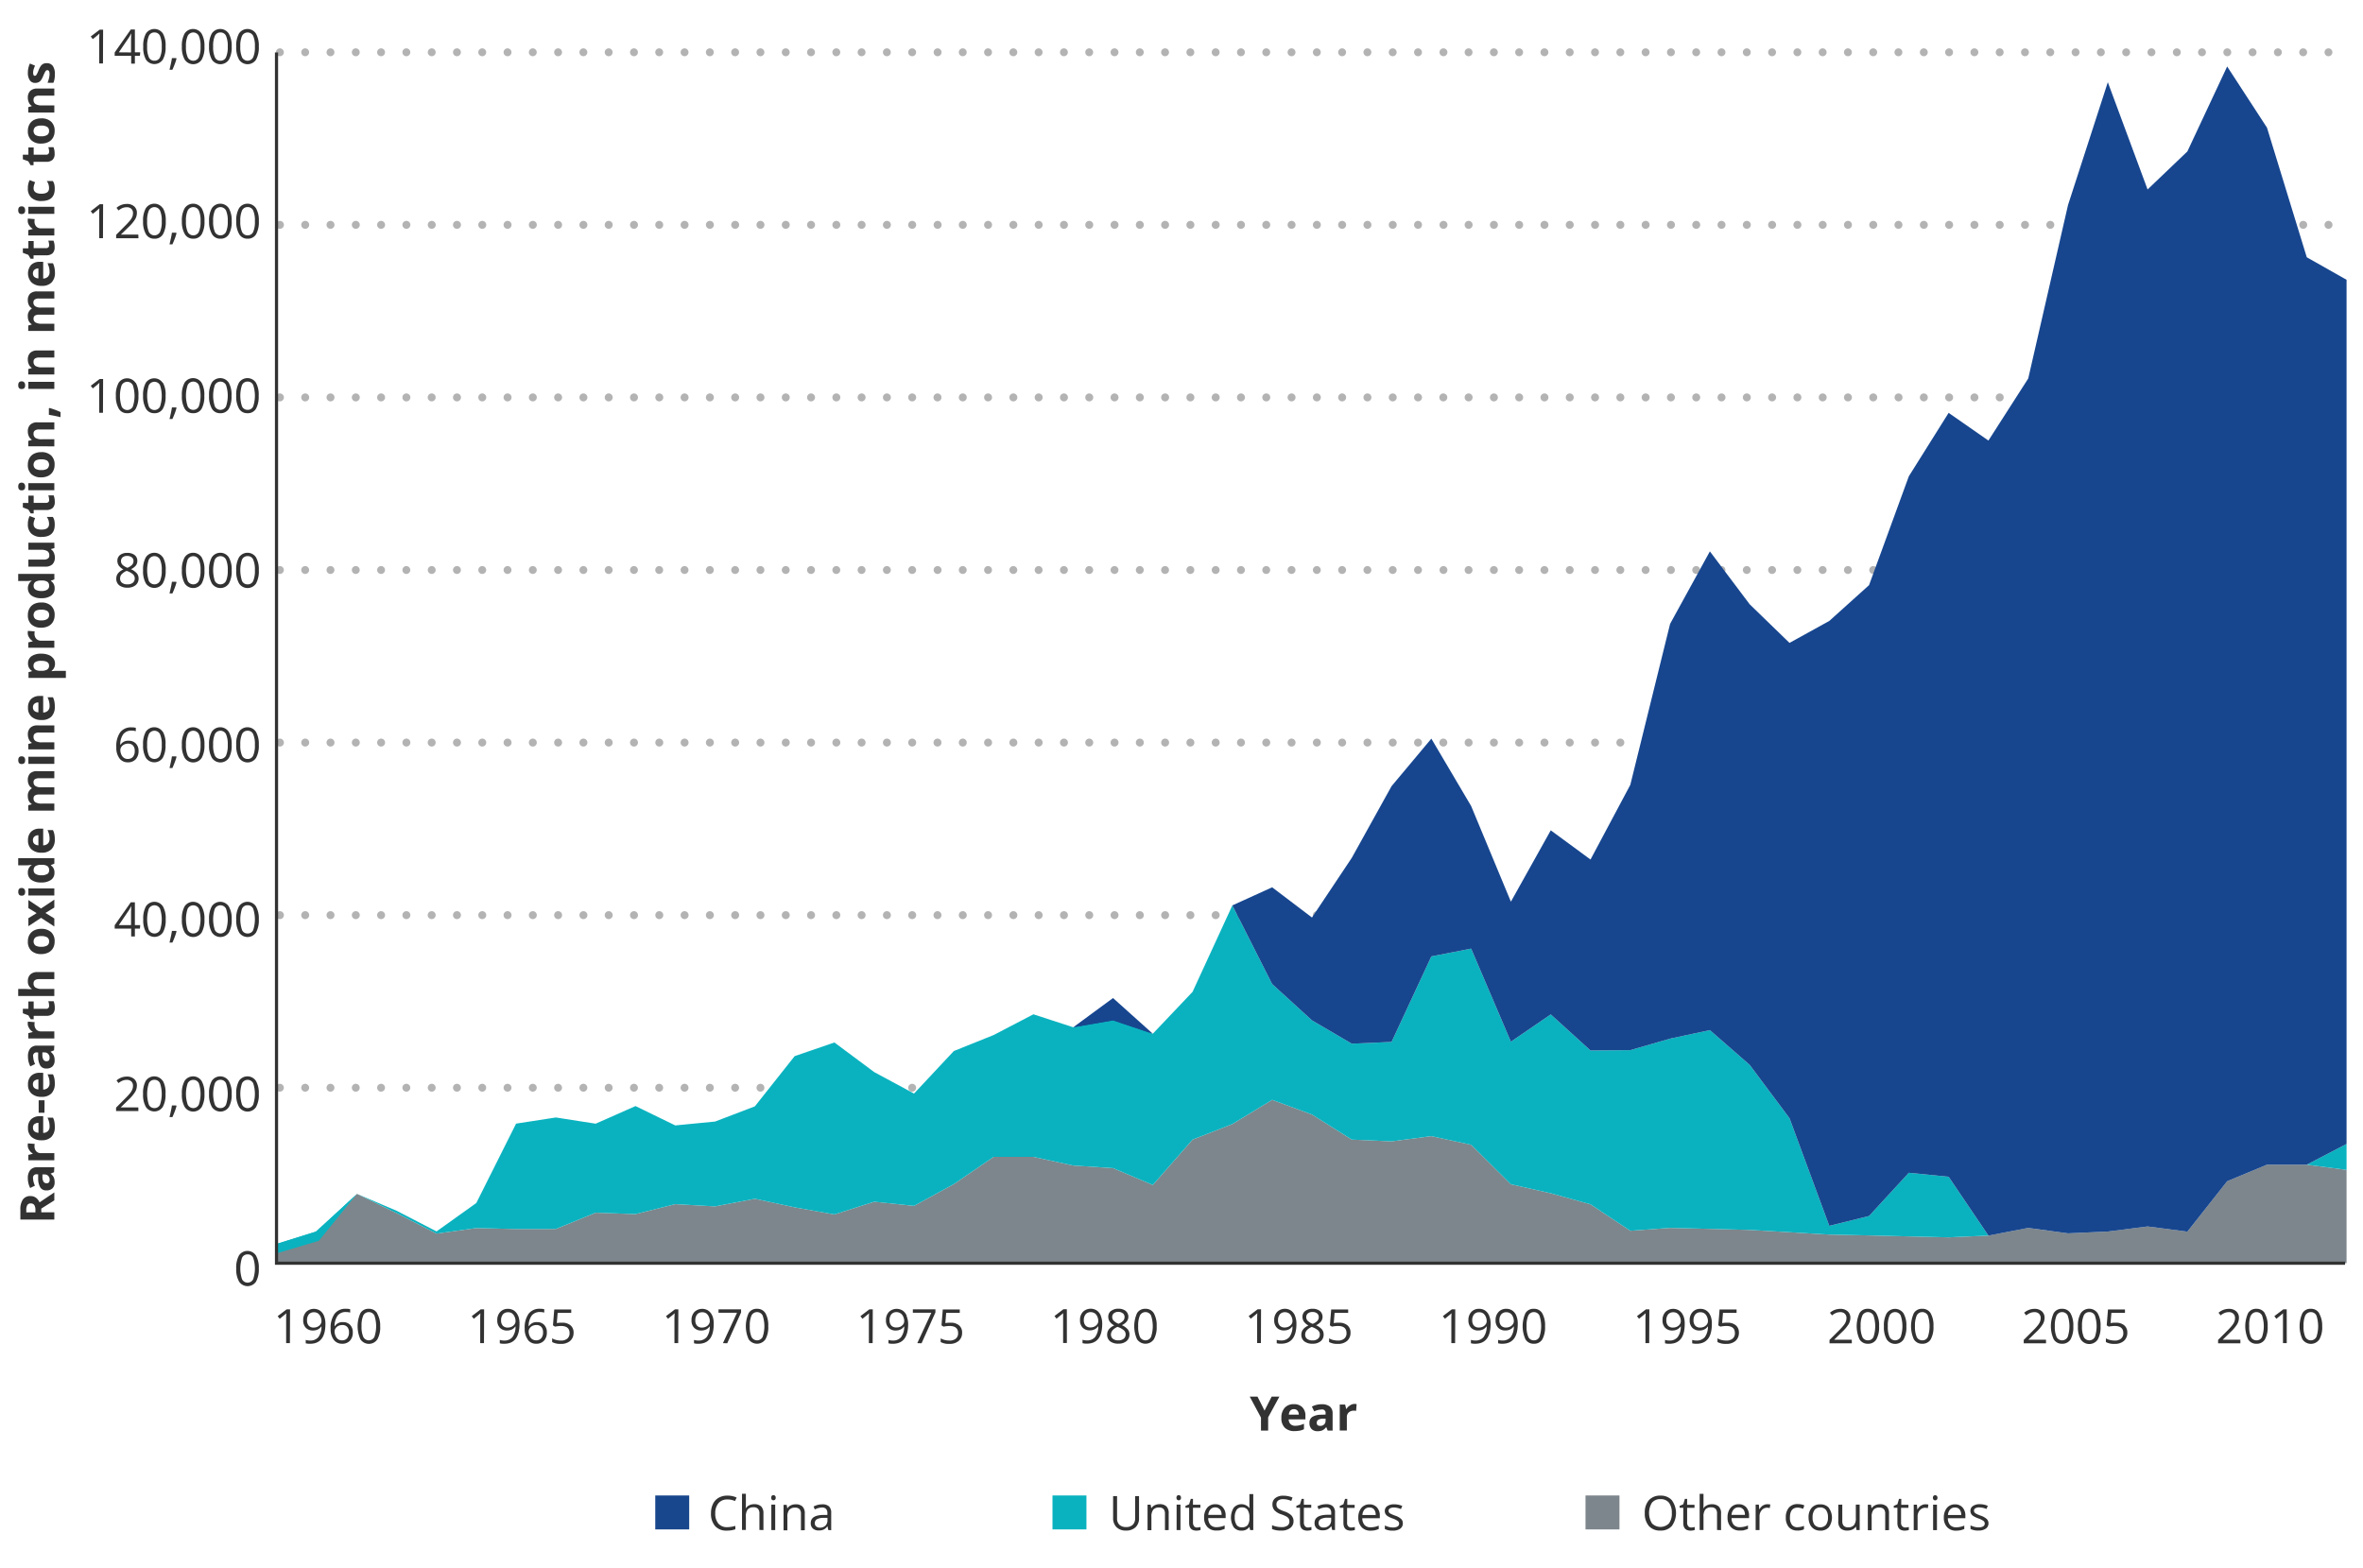 <svg id="Layer_1" data-name="Layer 1" xmlns="http://www.w3.org/2000/svg" viewBox="0 0 696 462"><defs><style>.cls-1,.cls-9{fill:#17468f;}.cls-2{fill:#b2b3b2;}.cls-3{fill:#19478d;}.cls-4{fill:#323232;}.cls-5,.cls-8{fill:#0ab2bf;}.cls-6,.cls-7{fill:#7d868c;}.cls-7,.cls-8,.cls-9{fill-rule:evenodd;}</style></defs><polyline class="cls-1" points="316.34 302.65 327.86 294.27 339.29 304.68"/><path class="cls-2" d="M685.83,118.23h0a1.17,1.17,0,1,0-1.16-1.16A1.16,1.16,0,0,0,685.83,118.23Zm-7.45,0h0a1.17,1.17,0,1,0-1.16-1.16A1.16,1.16,0,0,0,678.38,118.23Zm-7.44,0h0a1.17,1.17,0,1,0-1.17-1.16A1.16,1.16,0,0,0,670.94,118.23Zm-7.45,0h0a1.17,1.17,0,1,0-1.17-1.16A1.16,1.16,0,0,0,663.49,118.23Zm-7.45,0h0a1.17,1.17,0,1,0-1.17-1.16A1.16,1.16,0,0,0,656,118.23Zm-7.45,0h0a1.17,1.17,0,1,0-1.17-1.16A1.16,1.16,0,0,0,648.59,118.23Zm-7.45,0h0a1.17,1.17,0,1,0-1.17-1.16A1.16,1.16,0,0,0,641.14,118.23Zm-7.45,0h0a1.17,1.17,0,1,0-1.16-1.16A1.16,1.16,0,0,0,633.69,118.23Zm-7.45,0h0a1.17,1.17,0,1,0-1.16-1.16A1.16,1.16,0,0,0,626.24,118.23Zm-7.45,0h0a1.17,1.17,0,1,0-1.16-1.16A1.17,1.17,0,0,0,618.79,118.23Zm-7.45,0h0a1.17,1.17,0,1,0-1.16-1.16A1.17,1.17,0,0,0,611.34,118.23Zm-7.45,0h0a1.17,1.17,0,1,0-1.16-1.16A1.16,1.16,0,0,0,603.89,118.23Zm-7.45,0h0a1.17,1.17,0,1,0-1.16-1.16A1.16,1.16,0,0,0,596.44,118.23Zm-7.45,0h0a1.17,1.17,0,1,0-1.16-1.16A1.16,1.16,0,0,0,589,118.23Zm-7.44,0h0a1.17,1.17,0,1,0-1.17-1.16A1.16,1.16,0,0,0,581.55,118.23Zm-7.45,0h0a1.17,1.17,0,1,0-1.17-1.16A1.16,1.16,0,0,0,574.1,118.23Zm-7.45,0h0a1.17,1.17,0,1,0-1.17-1.16A1.16,1.16,0,0,0,566.65,118.23Zm-7.45,0h0a1.17,1.17,0,1,0-1.17-1.16A1.16,1.16,0,0,0,559.2,118.23Zm-7.45,0h0a1.17,1.17,0,1,0-1.17-1.16A1.16,1.16,0,0,0,551.75,118.23Zm-7.45,0h0a1.17,1.17,0,1,0-1.17-1.16A1.16,1.16,0,0,0,544.3,118.23Zm-7.45,0h0a1.17,1.17,0,1,0-1.16-1.16A1.16,1.16,0,0,0,536.85,118.23Zm-7.45,0h0a1.17,1.17,0,1,0-1.16-1.16A1.16,1.16,0,0,0,529.4,118.23Zm-7.45,0h0a1.17,1.17,0,1,0-1.16-1.16A1.17,1.17,0,0,0,522,118.23Zm-7.45,0h0a1.17,1.17,0,1,0-1.16-1.16A1.17,1.17,0,0,0,514.5,118.23Zm-7.45,0h0a1.17,1.17,0,1,0-1.16-1.16A1.16,1.16,0,0,0,507.05,118.23Zm-7.45,0h0a1.17,1.17,0,1,0-1.16-1.16A1.16,1.16,0,0,0,499.6,118.23Zm-7.45,0h0a1.17,1.17,0,1,0-1.16-1.16A1.16,1.16,0,0,0,492.15,118.23Zm-7.44,0h0a1.17,1.17,0,1,0-1.17-1.16A1.16,1.16,0,0,0,484.71,118.23Zm-7.45,0h0a1.17,1.17,0,1,0-1.17-1.16A1.16,1.16,0,0,0,477.26,118.23Zm-7.45,0h0a1.17,1.17,0,1,0-1.17-1.16A1.16,1.16,0,0,0,469.81,118.23Zm-7.45,0h0a1.17,1.17,0,1,0-1.17-1.16A1.16,1.16,0,0,0,462.36,118.23Zm-7.45,0h0a1.17,1.17,0,1,0-1.17-1.16A1.16,1.16,0,0,0,454.91,118.23Zm-7.45,0h0a1.17,1.17,0,1,0-1.17-1.16A1.16,1.16,0,0,0,447.46,118.23Zm-7.45,0h0a1.17,1.17,0,1,0-1.16-1.16A1.16,1.16,0,0,0,440,118.23Zm-7.45,0h0a1.17,1.17,0,1,0-1.16-1.16A1.16,1.16,0,0,0,432.56,118.23Zm-7.45,0h0a1.17,1.17,0,1,0-1.16-1.16A1.17,1.17,0,0,0,425.11,118.23Zm-7.45,0h0a1.17,1.17,0,1,0-1.16-1.16A1.17,1.17,0,0,0,417.66,118.23Zm-7.45,0h0a1.17,1.17,0,1,0-1.16-1.16A1.16,1.16,0,0,0,410.21,118.23Zm-7.45,0h0a1.17,1.17,0,1,0-1.16-1.16A1.16,1.16,0,0,0,402.76,118.23Zm-7.45,0h0a1.17,1.17,0,1,0-1.16-1.16A1.16,1.16,0,0,0,395.31,118.23Zm-7.44,0h0a1.17,1.17,0,1,0-1.17-1.16A1.16,1.16,0,0,0,387.87,118.23Zm-7.45,0h0a1.17,1.17,0,1,0-1.17-1.16A1.16,1.16,0,0,0,380.42,118.23Zm-7.45,0h0a1.17,1.17,0,1,0-1.17-1.16A1.16,1.16,0,0,0,373,118.23Zm-7.45,0h0a1.17,1.17,0,1,0-1.17-1.16A1.16,1.16,0,0,0,365.52,118.23Zm-7.45,0h0a1.17,1.17,0,1,0-1.17-1.16A1.16,1.16,0,0,0,358.07,118.23Zm-7.45,0h0a1.17,1.17,0,1,0-1.17-1.16A1.16,1.16,0,0,0,350.62,118.23Zm-7.45,0h0a1.17,1.17,0,1,0-1.16-1.16A1.16,1.16,0,0,0,343.17,118.23Zm-7.45,0h0a1.17,1.17,0,1,0-1.16-1.16A1.16,1.16,0,0,0,335.72,118.23Zm-7.45,0h0a1.17,1.17,0,1,0-1.16-1.16A1.17,1.17,0,0,0,328.27,118.23Zm-7.45,0h0a1.17,1.17,0,1,0-1.16-1.16A1.17,1.17,0,0,0,320.82,118.23Zm-7.45,0h0a1.17,1.17,0,1,0-1.16-1.16A1.16,1.16,0,0,0,313.37,118.23Zm-7.45,0h0a1.17,1.17,0,1,0-1.16-1.16A1.16,1.16,0,0,0,305.92,118.23Zm-7.45,0h0a1.17,1.17,0,1,0-1.16-1.16A1.16,1.16,0,0,0,298.47,118.23Zm-7.44,0h0a1.17,1.17,0,1,0-1.17-1.16A1.16,1.16,0,0,0,291,118.23Zm-7.45,0h0a1.17,1.17,0,1,0-1.17-1.16A1.16,1.16,0,0,0,283.58,118.23Zm-7.45,0h0a1.17,1.17,0,1,0-1.17-1.16A1.16,1.16,0,0,0,276.13,118.23Zm-7.45,0h0a1.17,1.17,0,1,0-1.17-1.16A1.16,1.16,0,0,0,268.68,118.23Zm-7.45,0h0a1.17,1.17,0,1,0-1.17-1.16A1.16,1.16,0,0,0,261.23,118.23Zm-7.45,0h0a1.17,1.17,0,1,0-1.17-1.16A1.16,1.16,0,0,0,253.78,118.23Zm-7.45,0h0a1.17,1.17,0,1,0-1.16-1.16A1.16,1.16,0,0,0,246.33,118.23Zm-7.45,0h0a1.17,1.17,0,1,0-1.16-1.16A1.16,1.16,0,0,0,238.88,118.23Zm-7.45,0h0a1.17,1.17,0,1,0-1.16-1.16A1.17,1.17,0,0,0,231.43,118.23Zm-7.45,0h0a1.17,1.17,0,1,0-1.16-1.16A1.17,1.17,0,0,0,224,118.23Zm-7.45,0h0a1.17,1.17,0,1,0-1.16-1.16A1.16,1.16,0,0,0,216.53,118.23Zm-7.45,0h0a1.17,1.17,0,1,0-1.16-1.16A1.16,1.16,0,0,0,209.08,118.23Zm-7.45,0h0a1.17,1.17,0,1,0-1.16-1.16A1.16,1.16,0,0,0,201.63,118.23Zm-7.45,0h0a1.17,1.17,0,1,0-1.16-1.16A1.16,1.16,0,0,0,194.18,118.23Zm-7.44,0h0a1.17,1.17,0,1,0-1.17-1.16A1.16,1.16,0,0,0,186.74,118.23Zm-7.45,0h0a1.17,1.17,0,1,0-1.17-1.16A1.16,1.16,0,0,0,179.29,118.23Zm-7.45,0h0a1.17,1.17,0,1,0-1.17-1.16A1.16,1.16,0,0,0,171.84,118.23Zm-7.45,0h0a1.17,1.17,0,1,0-1.17-1.16A1.16,1.16,0,0,0,164.39,118.23Zm-7.45,0h0a1.17,1.17,0,1,0-1.17-1.16A1.16,1.16,0,0,0,156.94,118.23Zm-7.45,0h0a1.17,1.17,0,1,0-1.16-1.16A1.16,1.16,0,0,0,149.49,118.23Zm-7.45,0h0a1.17,1.17,0,1,0-1.16-1.16A1.16,1.16,0,0,0,142,118.23Zm-7.45,0h0a1.17,1.17,0,1,0-1.16-1.16A1.16,1.16,0,0,0,134.59,118.23Zm-7.45,0h0a1.17,1.17,0,1,0-1.16-1.16A1.17,1.17,0,0,0,127.14,118.23Zm-7.45,0h0a1.17,1.17,0,1,0-1.16-1.16A1.16,1.16,0,0,0,119.69,118.23Zm-7.45,0h0a1.17,1.17,0,1,0-1.16-1.16A1.16,1.16,0,0,0,112.24,118.23Zm-7.45,0h0a1.17,1.17,0,1,0-1.16-1.16A1.16,1.16,0,0,0,104.79,118.23Zm-7.45,0h0a1.17,1.17,0,1,0-1.16-1.16A1.16,1.16,0,0,0,97.34,118.23Zm-7.44,0h0a1.17,1.17,0,1,0-1.17-1.16A1.16,1.16,0,0,0,89.9,118.23Zm-7.45,0h0a1.17,1.17,0,1,0-1.17-1.16A1.16,1.16,0,0,0,82.45,118.23Z"/><path class="cls-2" d="M685.83,169.06h0a1.16,1.16,0,1,0-1.16-1.16A1.16,1.16,0,0,0,685.83,169.06Zm-7.45,0h0a1.16,1.16,0,1,0-1.16-1.16A1.16,1.16,0,0,0,678.38,169.06Zm-7.44,0h0a1.16,1.16,0,1,0-1.17-1.16A1.16,1.16,0,0,0,670.94,169.06Zm-7.45,0h0a1.16,1.16,0,1,0-1.17-1.16A1.16,1.16,0,0,0,663.49,169.06Zm-7.45,0h0a1.16,1.16,0,1,0-1.17-1.16A1.16,1.16,0,0,0,656,169.06Zm-7.45,0h0a1.16,1.16,0,1,0-1.17-1.16A1.16,1.16,0,0,0,648.59,169.06Zm-7.45,0h0A1.16,1.16,0,1,0,640,167.9,1.16,1.16,0,0,0,641.14,169.06Zm-7.45,0h0a1.16,1.16,0,1,0-1.16-1.16A1.16,1.16,0,0,0,633.69,169.06Zm-7.45,0h0a1.16,1.16,0,1,0-1.16-1.16A1.16,1.16,0,0,0,626.24,169.06Zm-7.45,0h0a1.16,1.16,0,1,0-1.16-1.16A1.17,1.17,0,0,0,618.79,169.06Zm-7.45,0h0a1.16,1.16,0,1,0-1.16-1.16A1.17,1.17,0,0,0,611.34,169.06Zm-7.45,0h0a1.16,1.16,0,1,0-1.16-1.16A1.16,1.16,0,0,0,603.89,169.06Zm-7.45,0h0a1.16,1.16,0,1,0-1.16-1.16A1.16,1.16,0,0,0,596.44,169.06Zm-7.45,0h0a1.16,1.16,0,1,0-1.16-1.16A1.16,1.16,0,0,0,589,169.06Zm-7.44,0h0a1.16,1.16,0,1,0-1.17-1.16A1.16,1.16,0,0,0,581.55,169.06Zm-7.45,0h0a1.16,1.16,0,1,0-1.17-1.16A1.16,1.16,0,0,0,574.1,169.06Zm-7.45,0h0a1.16,1.16,0,1,0-1.17-1.16A1.16,1.16,0,0,0,566.65,169.06Zm-7.45,0h0A1.16,1.16,0,1,0,558,167.9,1.16,1.16,0,0,0,559.2,169.06Zm-7.45,0h0a1.16,1.16,0,1,0-1.17-1.16A1.16,1.16,0,0,0,551.75,169.06Zm-7.45,0h0a1.16,1.16,0,1,0-1.17-1.16A1.16,1.16,0,0,0,544.3,169.06Zm-7.45,0h0a1.16,1.16,0,1,0-1.16-1.16A1.16,1.16,0,0,0,536.85,169.06Zm-7.45,0h0a1.16,1.16,0,1,0-1.16-1.16A1.16,1.16,0,0,0,529.4,169.06Zm-7.45,0h0a1.16,1.16,0,1,0-1.16-1.16A1.17,1.17,0,0,0,522,169.06Zm-7.45,0h0a1.16,1.16,0,1,0-1.16-1.16A1.17,1.17,0,0,0,514.5,169.06Zm-7.45,0h0a1.16,1.16,0,1,0-1.16-1.16A1.16,1.16,0,0,0,507.05,169.06Zm-7.45,0h0a1.16,1.16,0,1,0-1.16-1.16A1.16,1.16,0,0,0,499.6,169.06Zm-7.45,0h0A1.16,1.16,0,1,0,491,167.9,1.16,1.16,0,0,0,492.15,169.06Zm-7.44,0h0a1.16,1.16,0,1,0-1.17-1.16A1.16,1.16,0,0,0,484.71,169.06Zm-7.45,0h0a1.16,1.16,0,1,0-1.17-1.16A1.16,1.16,0,0,0,477.26,169.06Zm-7.45,0h0a1.16,1.16,0,1,0-1.17-1.16A1.16,1.16,0,0,0,469.81,169.06Zm-7.45,0h0a1.16,1.16,0,1,0-1.17-1.16A1.16,1.16,0,0,0,462.36,169.06Zm-7.45,0h0a1.16,1.16,0,1,0-1.17-1.16A1.16,1.16,0,0,0,454.91,169.06Zm-7.45,0h0a1.16,1.16,0,1,0-1.17-1.16A1.16,1.16,0,0,0,447.46,169.06Zm-7.45,0h0a1.16,1.16,0,1,0-1.16-1.16A1.16,1.16,0,0,0,440,169.06Zm-7.45,0h0a1.16,1.16,0,1,0-1.16-1.16A1.16,1.16,0,0,0,432.56,169.06Zm-7.45,0h0A1.16,1.16,0,1,0,424,167.9,1.17,1.17,0,0,0,425.11,169.06Zm-7.45,0h0a1.16,1.16,0,1,0-1.16-1.16A1.17,1.17,0,0,0,417.66,169.06Zm-7.45,0h0a1.16,1.16,0,1,0-1.16-1.16A1.16,1.16,0,0,0,410.21,169.06Zm-7.45,0h0a1.16,1.16,0,1,0-1.16-1.16A1.16,1.16,0,0,0,402.76,169.06Zm-7.45,0h0a1.16,1.16,0,1,0-1.16-1.16A1.16,1.16,0,0,0,395.31,169.06Zm-7.44,0h0a1.16,1.16,0,1,0-1.17-1.16A1.16,1.16,0,0,0,387.87,169.06Zm-7.45,0h0a1.16,1.16,0,1,0-1.17-1.16A1.16,1.16,0,0,0,380.42,169.06Zm-7.45,0h0a1.16,1.16,0,1,0-1.17-1.16A1.16,1.16,0,0,0,373,169.06Zm-7.45,0h0a1.16,1.16,0,1,0-1.17-1.16A1.16,1.16,0,0,0,365.52,169.06Zm-7.45,0h0a1.16,1.16,0,1,0-1.17-1.16A1.16,1.16,0,0,0,358.07,169.06Zm-7.45,0h0a1.16,1.16,0,1,0-1.17-1.16A1.16,1.16,0,0,0,350.62,169.06Zm-7.45,0h0A1.16,1.16,0,1,0,342,167.9,1.16,1.16,0,0,0,343.17,169.06Zm-7.45,0h0a1.16,1.16,0,1,0-1.16-1.16A1.16,1.16,0,0,0,335.72,169.06Zm-7.45,0h0a1.16,1.16,0,1,0-1.16-1.16A1.17,1.17,0,0,0,328.27,169.06Zm-7.45,0h0a1.16,1.16,0,1,0-1.16-1.16A1.17,1.17,0,0,0,320.82,169.06Zm-7.45,0h0a1.16,1.16,0,1,0-1.16-1.16A1.16,1.16,0,0,0,313.37,169.06Zm-7.45,0h0a1.16,1.16,0,1,0-1.16-1.16A1.16,1.16,0,0,0,305.92,169.06Zm-7.45,0h0a1.16,1.16,0,1,0-1.16-1.16A1.16,1.16,0,0,0,298.47,169.06Zm-7.44,0h0a1.16,1.16,0,1,0-1.17-1.16A1.16,1.16,0,0,0,291,169.06Zm-7.45,0h0a1.16,1.16,0,1,0-1.17-1.16A1.16,1.16,0,0,0,283.58,169.06Zm-7.45,0h0A1.16,1.16,0,1,0,275,167.9,1.16,1.16,0,0,0,276.13,169.06Zm-7.45,0h0a1.16,1.16,0,1,0-1.17-1.16A1.16,1.16,0,0,0,268.68,169.06Zm-7.45,0h0a1.16,1.16,0,1,0-1.17-1.16A1.16,1.16,0,0,0,261.23,169.06Zm-7.45,0h0a1.16,1.16,0,1,0-1.17-1.16A1.16,1.16,0,0,0,253.78,169.06Zm-7.45,0h0a1.16,1.16,0,1,0-1.16-1.16A1.16,1.16,0,0,0,246.33,169.06Zm-7.45,0h0a1.16,1.16,0,1,0-1.16-1.16A1.16,1.16,0,0,0,238.88,169.06Zm-7.45,0h0a1.16,1.16,0,1,0-1.16-1.16A1.17,1.17,0,0,0,231.43,169.06Zm-7.45,0h0a1.16,1.16,0,1,0-1.16-1.16A1.17,1.17,0,0,0,224,169.06Zm-7.45,0h0a1.16,1.16,0,1,0-1.16-1.16A1.16,1.16,0,0,0,216.53,169.06Zm-7.45,0h0a1.16,1.16,0,1,0-1.16-1.16A1.16,1.16,0,0,0,209.08,169.06Zm-7.45,0h0a1.16,1.16,0,1,0-1.16-1.16A1.16,1.16,0,0,0,201.63,169.06Zm-7.45,0h0A1.16,1.16,0,1,0,193,167.9,1.16,1.16,0,0,0,194.18,169.06Zm-7.44,0h0a1.16,1.16,0,1,0-1.17-1.16A1.16,1.16,0,0,0,186.74,169.06Zm-7.45,0h0a1.16,1.16,0,1,0-1.17-1.16A1.16,1.16,0,0,0,179.29,169.06Zm-7.45,0h0a1.16,1.16,0,1,0-1.17-1.16A1.16,1.16,0,0,0,171.84,169.06Zm-7.45,0h0a1.16,1.16,0,1,0-1.17-1.16A1.16,1.16,0,0,0,164.39,169.06Zm-7.45,0h0a1.16,1.16,0,1,0-1.17-1.16A1.16,1.16,0,0,0,156.94,169.06Zm-7.45,0h0a1.16,1.16,0,1,0-1.16-1.16A1.16,1.16,0,0,0,149.49,169.06Zm-7.45,0h0a1.16,1.16,0,1,0-1.16-1.16A1.16,1.16,0,0,0,142,169.06Zm-7.45,0h0a1.16,1.16,0,1,0-1.16-1.16A1.16,1.16,0,0,0,134.59,169.06Zm-7.45,0h0A1.16,1.16,0,1,0,126,167.9,1.17,1.17,0,0,0,127.14,169.06Zm-7.45,0h0a1.16,1.16,0,1,0-1.16-1.16A1.16,1.16,0,0,0,119.69,169.06Zm-7.45,0h0a1.16,1.16,0,1,0-1.16-1.16A1.16,1.16,0,0,0,112.24,169.06Zm-7.45,0h0a1.16,1.16,0,1,0-1.16-1.16A1.16,1.16,0,0,0,104.79,169.06Zm-7.45,0h0a1.16,1.16,0,1,0-1.16-1.16A1.16,1.16,0,0,0,97.34,169.06Zm-7.44,0h0a1.16,1.16,0,1,0-1.17-1.16A1.16,1.16,0,0,0,89.9,169.06Zm-7.45,0h0a1.16,1.16,0,1,0-1.17-1.16A1.16,1.16,0,0,0,82.45,169.06Z"/><path class="cls-2" d="M685.83,219.9h0a1.17,1.17,0,1,0-1.16-1.17A1.17,1.17,0,0,0,685.83,219.9Zm-7.45,0h0a1.17,1.17,0,1,0-1.16-1.17A1.17,1.17,0,0,0,678.38,219.9Zm-7.44,0h0a1.17,1.17,0,1,0-1.17-1.17A1.16,1.16,0,0,0,670.94,219.9Zm-7.45,0h0a1.17,1.17,0,1,0-1.17-1.17A1.16,1.16,0,0,0,663.49,219.9Zm-7.45,0h0a1.17,1.17,0,1,0-1.17-1.17A1.16,1.16,0,0,0,656,219.9Zm-7.45,0h0a1.17,1.17,0,1,0-1.17-1.17A1.16,1.16,0,0,0,648.59,219.9Zm-7.45,0h0a1.17,1.17,0,1,0-1.17-1.17A1.16,1.16,0,0,0,641.14,219.9Zm-7.45,0h0a1.17,1.17,0,1,0-1.16-1.17A1.16,1.16,0,0,0,633.69,219.9Zm-7.45,0h0a1.17,1.17,0,1,0-1.16-1.17A1.16,1.16,0,0,0,626.24,219.9Zm-7.45,0h0a1.17,1.17,0,1,0-1.16-1.17A1.17,1.17,0,0,0,618.79,219.9Zm-7.45,0h0a1.17,1.17,0,1,0-1.16-1.17A1.17,1.17,0,0,0,611.34,219.9Zm-7.45,0h0a1.17,1.17,0,1,0-1.16-1.17A1.17,1.17,0,0,0,603.89,219.9Zm-7.45,0h0a1.17,1.17,0,1,0-1.16-1.17A1.17,1.17,0,0,0,596.44,219.9Zm-7.45,0h0a1.17,1.17,0,1,0-1.16-1.17A1.17,1.17,0,0,0,589,219.9Zm-7.44,0h0a1.17,1.17,0,1,0-1.17-1.17A1.16,1.16,0,0,0,581.55,219.9Zm-7.45,0h0a1.17,1.17,0,1,0-1.17-1.17A1.16,1.16,0,0,0,574.1,219.9Zm-7.45,0h0a1.17,1.17,0,1,0-1.17-1.17A1.16,1.16,0,0,0,566.65,219.9Zm-7.45,0h0a1.17,1.17,0,1,0-1.17-1.17A1.16,1.16,0,0,0,559.2,219.9Zm-7.45,0h0a1.17,1.17,0,1,0-1.17-1.17A1.16,1.16,0,0,0,551.75,219.9Zm-7.45,0h0a1.17,1.17,0,1,0-1.17-1.17A1.16,1.16,0,0,0,544.3,219.9Zm-7.45,0h0a1.17,1.17,0,1,0-1.16-1.17A1.16,1.16,0,0,0,536.85,219.9Zm-7.45,0h0a1.17,1.17,0,1,0-1.16-1.17A1.16,1.16,0,0,0,529.4,219.9Zm-7.45,0h0a1.17,1.17,0,1,0-1.16-1.17A1.17,1.17,0,0,0,522,219.9Zm-7.45,0h0a1.17,1.17,0,1,0-1.16-1.17A1.17,1.17,0,0,0,514.5,219.9Zm-7.45,0h0a1.17,1.17,0,1,0-1.16-1.17A1.17,1.17,0,0,0,507.05,219.9Zm-7.45,0h0a1.17,1.17,0,1,0-1.16-1.17A1.17,1.17,0,0,0,499.6,219.9Zm-7.45,0h0a1.17,1.17,0,1,0-1.16-1.17A1.17,1.17,0,0,0,492.15,219.9Zm-7.44,0h0a1.17,1.17,0,1,0-1.17-1.17A1.16,1.16,0,0,0,484.71,219.9Zm-7.45,0h0a1.17,1.17,0,1,0-1.17-1.17A1.16,1.16,0,0,0,477.26,219.9Zm-7.45,0h0a1.17,1.17,0,1,0-1.17-1.17A1.16,1.16,0,0,0,469.81,219.9Zm-7.45,0h0a1.17,1.17,0,1,0-1.17-1.17A1.16,1.16,0,0,0,462.36,219.9Zm-7.45,0h0a1.17,1.17,0,1,0-1.17-1.17A1.16,1.16,0,0,0,454.91,219.9Zm-7.45,0h0a1.17,1.17,0,1,0-1.17-1.17A1.16,1.16,0,0,0,447.46,219.9Zm-7.45,0h0a1.17,1.17,0,1,0-1.16-1.17A1.16,1.16,0,0,0,440,219.9Zm-7.45,0h0a1.17,1.17,0,1,0-1.16-1.17A1.16,1.16,0,0,0,432.56,219.9Zm-7.45,0h0a1.17,1.17,0,1,0-1.16-1.17A1.17,1.17,0,0,0,425.11,219.9Zm-7.45,0h0a1.17,1.17,0,1,0-1.16-1.17A1.17,1.17,0,0,0,417.66,219.9Zm-7.45,0h0a1.17,1.17,0,1,0-1.16-1.17A1.17,1.17,0,0,0,410.21,219.9Zm-7.45,0h0a1.17,1.17,0,1,0-1.16-1.17A1.17,1.17,0,0,0,402.76,219.9Zm-7.45,0h0a1.17,1.17,0,1,0-1.16-1.17A1.17,1.17,0,0,0,395.31,219.9Zm-7.44,0h0a1.17,1.17,0,1,0-1.17-1.17A1.16,1.16,0,0,0,387.87,219.9Zm-7.45,0h0a1.17,1.17,0,1,0-1.17-1.17A1.16,1.16,0,0,0,380.42,219.9Zm-7.45,0h0a1.17,1.17,0,1,0-1.17-1.17A1.16,1.16,0,0,0,373,219.9Zm-7.45,0h0a1.17,1.17,0,1,0-1.17-1.17A1.16,1.16,0,0,0,365.52,219.9Zm-7.45,0h0a1.17,1.17,0,1,0-1.17-1.17A1.16,1.16,0,0,0,358.07,219.9Zm-7.45,0h0a1.17,1.17,0,1,0-1.17-1.17A1.16,1.16,0,0,0,350.62,219.9Zm-7.45,0h0a1.17,1.17,0,1,0-1.16-1.17A1.16,1.16,0,0,0,343.17,219.9Zm-7.45,0h0a1.17,1.17,0,1,0-1.16-1.17A1.16,1.16,0,0,0,335.72,219.9Zm-7.45,0h0a1.17,1.17,0,1,0-1.16-1.17A1.17,1.17,0,0,0,328.27,219.9Zm-7.45,0h0a1.17,1.17,0,1,0-1.16-1.17A1.17,1.17,0,0,0,320.82,219.9Zm-7.45,0h0a1.17,1.17,0,1,0-1.16-1.17A1.17,1.17,0,0,0,313.37,219.9Zm-7.45,0h0a1.17,1.17,0,1,0-1.16-1.17A1.17,1.17,0,0,0,305.92,219.9Zm-7.45,0h0a1.17,1.17,0,1,0-1.16-1.17A1.17,1.17,0,0,0,298.47,219.9Zm-7.44,0h0a1.17,1.17,0,1,0-1.17-1.17A1.16,1.16,0,0,0,291,219.9Zm-7.45,0h0a1.17,1.17,0,1,0-1.17-1.17A1.16,1.16,0,0,0,283.58,219.9Zm-7.45,0h0a1.17,1.17,0,1,0-1.17-1.17A1.16,1.16,0,0,0,276.13,219.9Zm-7.45,0h0a1.17,1.17,0,1,0-1.17-1.17A1.16,1.16,0,0,0,268.68,219.9Zm-7.45,0h0a1.17,1.17,0,1,0-1.17-1.17A1.16,1.16,0,0,0,261.23,219.9Zm-7.45,0h0a1.17,1.17,0,1,0-1.17-1.17A1.16,1.16,0,0,0,253.78,219.9Zm-7.45,0h0a1.17,1.17,0,1,0-1.16-1.17A1.16,1.16,0,0,0,246.33,219.9Zm-7.45,0h0a1.17,1.17,0,1,0-1.16-1.17A1.16,1.16,0,0,0,238.88,219.9Zm-7.45,0h0a1.17,1.17,0,1,0-1.16-1.17A1.17,1.17,0,0,0,231.43,219.9Zm-7.45,0h0a1.17,1.17,0,1,0-1.16-1.17A1.17,1.17,0,0,0,224,219.9Zm-7.45,0h0a1.17,1.17,0,1,0-1.16-1.17A1.17,1.17,0,0,0,216.53,219.9Zm-7.45,0h0a1.17,1.17,0,1,0-1.16-1.17A1.17,1.17,0,0,0,209.08,219.9Zm-7.45,0h0a1.17,1.17,0,1,0-1.16-1.17A1.17,1.17,0,0,0,201.63,219.9Zm-7.45,0h0a1.17,1.17,0,1,0-1.16-1.17A1.17,1.17,0,0,0,194.18,219.9Zm-7.44,0h0a1.17,1.17,0,1,0-1.17-1.17A1.16,1.16,0,0,0,186.74,219.9Zm-7.45,0h0a1.17,1.17,0,1,0-1.17-1.17A1.16,1.16,0,0,0,179.29,219.9Zm-7.45,0h0a1.17,1.17,0,1,0-1.17-1.17A1.16,1.16,0,0,0,171.84,219.9Zm-7.45,0h0a1.17,1.17,0,1,0-1.17-1.17A1.16,1.16,0,0,0,164.39,219.9Zm-7.45,0h0a1.17,1.17,0,1,0-1.17-1.17A1.16,1.16,0,0,0,156.94,219.9Zm-7.45,0h0a1.17,1.17,0,1,0-1.16-1.17A1.16,1.16,0,0,0,149.49,219.9Zm-7.45,0h0a1.17,1.17,0,1,0-1.16-1.17A1.16,1.16,0,0,0,142,219.9Zm-7.45,0h0a1.17,1.17,0,1,0-1.16-1.17A1.16,1.16,0,0,0,134.59,219.9Zm-7.45,0h0a1.17,1.17,0,1,0-1.16-1.17A1.17,1.17,0,0,0,127.14,219.9Zm-7.45,0h0a1.17,1.17,0,1,0-1.16-1.17A1.17,1.17,0,0,0,119.69,219.9Zm-7.45,0h0a1.17,1.17,0,1,0-1.16-1.17A1.17,1.17,0,0,0,112.24,219.9Zm-7.45,0h0a1.17,1.17,0,1,0-1.16-1.17A1.17,1.17,0,0,0,104.79,219.9Zm-7.45,0h0a1.17,1.17,0,1,0-1.16-1.17A1.17,1.17,0,0,0,97.34,219.9Zm-7.44,0h0a1.17,1.17,0,1,0-1.17-1.17A1.16,1.16,0,0,0,89.9,219.9Zm-7.45,0h0a1.17,1.17,0,1,0-1.17-1.17A1.16,1.16,0,0,0,82.45,219.9Z"/><path class="cls-2" d="M685.83,270.73h0a1.17,1.17,0,1,0-1.16-1.16A1.16,1.16,0,0,0,685.83,270.73Zm-7.45,0h0a1.17,1.17,0,1,0-1.16-1.16A1.16,1.16,0,0,0,678.38,270.73Zm-7.44,0h0a1.17,1.17,0,1,0-1.17-1.16A1.16,1.16,0,0,0,670.94,270.73Zm-7.45,0h0a1.17,1.17,0,1,0-1.17-1.16A1.16,1.16,0,0,0,663.49,270.73Zm-7.45,0h0a1.17,1.17,0,1,0-1.17-1.16A1.16,1.16,0,0,0,656,270.73Zm-7.45,0h0a1.17,1.17,0,1,0-1.17-1.16A1.16,1.16,0,0,0,648.59,270.73Zm-7.45,0h0a1.17,1.17,0,1,0-1.17-1.16A1.16,1.16,0,0,0,641.14,270.73Zm-7.45,0h0a1.17,1.17,0,1,0-1.16-1.16A1.16,1.16,0,0,0,633.69,270.73Zm-7.45,0h0a1.17,1.17,0,1,0-1.16-1.16A1.16,1.16,0,0,0,626.24,270.73Zm-7.45,0h0a1.17,1.17,0,1,0-1.16-1.16A1.17,1.17,0,0,0,618.79,270.73Zm-7.45,0h0a1.17,1.17,0,1,0-1.16-1.16A1.17,1.17,0,0,0,611.34,270.73Zm-7.45,0h0a1.17,1.17,0,1,0-1.16-1.16A1.16,1.16,0,0,0,603.89,270.73Zm-7.45,0h0a1.17,1.17,0,1,0-1.16-1.16A1.16,1.16,0,0,0,596.44,270.73Zm-7.45,0h0a1.17,1.17,0,1,0-1.16-1.16A1.16,1.16,0,0,0,589,270.73Zm-7.44,0h0a1.17,1.17,0,1,0-1.17-1.16A1.16,1.16,0,0,0,581.55,270.73Zm-7.45,0h0a1.17,1.17,0,1,0-1.17-1.16A1.16,1.16,0,0,0,574.1,270.73Zm-7.45,0h0a1.17,1.17,0,1,0-1.17-1.16A1.16,1.16,0,0,0,566.65,270.73Zm-7.45,0h0a1.17,1.17,0,1,0-1.17-1.16A1.16,1.16,0,0,0,559.2,270.73Zm-7.45,0h0a1.17,1.17,0,1,0-1.17-1.16A1.16,1.16,0,0,0,551.75,270.73Zm-7.45,0h0a1.17,1.17,0,1,0-1.17-1.16A1.16,1.16,0,0,0,544.3,270.73Zm-7.45,0h0a1.17,1.17,0,1,0-1.16-1.16A1.16,1.16,0,0,0,536.85,270.73Zm-7.45,0h0a1.17,1.17,0,1,0-1.16-1.16A1.16,1.16,0,0,0,529.4,270.73Zm-7.45,0h0a1.17,1.17,0,1,0-1.16-1.16A1.17,1.17,0,0,0,522,270.73Zm-7.45,0h0a1.17,1.17,0,1,0-1.16-1.16A1.17,1.17,0,0,0,514.5,270.73Zm-7.45,0h0a1.17,1.17,0,1,0-1.16-1.16A1.16,1.16,0,0,0,507.05,270.73Zm-7.45,0h0a1.17,1.17,0,1,0-1.16-1.16A1.16,1.16,0,0,0,499.6,270.73Zm-7.45,0h0a1.17,1.17,0,1,0-1.16-1.16A1.16,1.16,0,0,0,492.15,270.73Zm-7.44,0h0a1.17,1.17,0,1,0-1.17-1.16A1.16,1.16,0,0,0,484.71,270.73Zm-7.45,0h0a1.17,1.17,0,1,0-1.17-1.16A1.16,1.16,0,0,0,477.26,270.73Zm-7.45,0h0a1.17,1.17,0,1,0-1.17-1.16A1.16,1.16,0,0,0,469.81,270.73Zm-7.45,0h0a1.17,1.17,0,1,0-1.17-1.16A1.16,1.16,0,0,0,462.36,270.73Zm-7.45,0h0a1.17,1.17,0,1,0-1.17-1.16A1.16,1.16,0,0,0,454.91,270.73Zm-7.45,0h0a1.17,1.17,0,1,0-1.17-1.16A1.16,1.16,0,0,0,447.46,270.73Zm-7.45,0h0a1.17,1.17,0,1,0-1.16-1.16A1.16,1.16,0,0,0,440,270.73Zm-7.45,0h0a1.17,1.17,0,1,0-1.16-1.16A1.16,1.16,0,0,0,432.56,270.73Zm-7.45,0h0a1.17,1.17,0,1,0-1.16-1.16A1.17,1.17,0,0,0,425.11,270.73Zm-7.45,0h0a1.17,1.17,0,1,0-1.16-1.16A1.17,1.17,0,0,0,417.66,270.73Zm-7.45,0h0a1.17,1.17,0,1,0-1.16-1.16A1.16,1.16,0,0,0,410.21,270.73Zm-7.45,0h0a1.17,1.17,0,1,0-1.16-1.16A1.16,1.16,0,0,0,402.76,270.73Zm-7.45,0h0a1.17,1.17,0,1,0-1.16-1.16A1.16,1.16,0,0,0,395.31,270.73Zm-7.44,0h0a1.17,1.17,0,1,0-1.17-1.16A1.16,1.16,0,0,0,387.87,270.73Zm-7.45,0h0a1.17,1.17,0,1,0-1.17-1.16A1.16,1.16,0,0,0,380.42,270.73Zm-7.45,0h0a1.17,1.17,0,1,0-1.17-1.16A1.16,1.16,0,0,0,373,270.73Zm-7.45,0h0a1.17,1.17,0,1,0-1.17-1.16A1.16,1.16,0,0,0,365.52,270.73Zm-7.45,0h0a1.17,1.17,0,1,0-1.17-1.16A1.16,1.16,0,0,0,358.07,270.73Zm-7.45,0h0a1.17,1.17,0,1,0-1.17-1.16A1.16,1.16,0,0,0,350.62,270.73Zm-7.45,0h0a1.17,1.17,0,1,0-1.16-1.16A1.16,1.16,0,0,0,343.17,270.73Zm-7.45,0h0a1.17,1.17,0,1,0-1.16-1.16A1.16,1.16,0,0,0,335.72,270.73Zm-7.45,0h0a1.17,1.17,0,1,0-1.16-1.16A1.17,1.17,0,0,0,328.27,270.73Zm-7.45,0h0a1.17,1.17,0,1,0-1.16-1.16A1.17,1.17,0,0,0,320.82,270.73Zm-7.45,0h0a1.17,1.17,0,1,0-1.16-1.16A1.16,1.16,0,0,0,313.37,270.73Zm-7.45,0h0a1.17,1.17,0,1,0-1.16-1.16A1.16,1.16,0,0,0,305.92,270.73Zm-7.45,0h0a1.17,1.17,0,1,0-1.16-1.16A1.16,1.16,0,0,0,298.47,270.73Zm-7.44,0h0a1.17,1.17,0,1,0-1.17-1.16A1.16,1.16,0,0,0,291,270.73Zm-7.45,0h0a1.17,1.17,0,1,0-1.17-1.16A1.16,1.16,0,0,0,283.58,270.73Zm-7.45,0h0a1.17,1.17,0,1,0-1.17-1.16A1.16,1.16,0,0,0,276.13,270.73Zm-7.45,0h0a1.17,1.17,0,1,0-1.17-1.16A1.16,1.16,0,0,0,268.68,270.73Zm-7.45,0h0a1.17,1.17,0,1,0-1.17-1.16A1.16,1.16,0,0,0,261.23,270.73Zm-7.45,0h0a1.17,1.17,0,1,0-1.17-1.16A1.16,1.16,0,0,0,253.78,270.73Zm-7.45,0h0a1.17,1.17,0,1,0-1.16-1.16A1.16,1.16,0,0,0,246.33,270.73Zm-7.45,0h0a1.17,1.17,0,1,0-1.16-1.16A1.16,1.16,0,0,0,238.88,270.73Zm-7.45,0h0a1.17,1.17,0,1,0-1.16-1.16A1.17,1.17,0,0,0,231.43,270.73Zm-7.45,0h0a1.17,1.17,0,1,0-1.16-1.16A1.17,1.17,0,0,0,224,270.73Zm-7.45,0h0a1.17,1.17,0,1,0-1.16-1.16A1.16,1.16,0,0,0,216.53,270.73Zm-7.45,0h0a1.17,1.17,0,1,0-1.16-1.16A1.16,1.16,0,0,0,209.08,270.73Zm-7.45,0h0a1.17,1.17,0,1,0-1.16-1.16A1.16,1.16,0,0,0,201.63,270.73Zm-7.45,0h0a1.17,1.17,0,1,0-1.16-1.16A1.16,1.16,0,0,0,194.18,270.73Zm-7.44,0h0a1.17,1.17,0,1,0-1.17-1.16A1.16,1.16,0,0,0,186.74,270.73Zm-7.45,0h0a1.17,1.17,0,1,0-1.17-1.16A1.16,1.16,0,0,0,179.29,270.73Zm-7.45,0h0a1.17,1.17,0,1,0-1.17-1.16A1.16,1.16,0,0,0,171.84,270.73Zm-7.45,0h0a1.17,1.17,0,1,0-1.17-1.16A1.16,1.16,0,0,0,164.39,270.73Zm-7.45,0h0a1.17,1.17,0,1,0-1.17-1.16A1.16,1.16,0,0,0,156.94,270.73Zm-7.45,0h0a1.17,1.17,0,1,0-1.16-1.16A1.16,1.16,0,0,0,149.49,270.73Zm-7.45,0h0a1.17,1.17,0,1,0-1.16-1.16A1.16,1.16,0,0,0,142,270.73Zm-7.45,0h0a1.17,1.17,0,1,0-1.16-1.16A1.16,1.16,0,0,0,134.59,270.73Zm-7.45,0h0a1.17,1.17,0,1,0-1.16-1.16A1.17,1.17,0,0,0,127.14,270.73Zm-7.45,0h0a1.17,1.17,0,1,0-1.16-1.16A1.16,1.16,0,0,0,119.69,270.73Zm-7.45,0h0a1.17,1.17,0,1,0-1.16-1.16A1.16,1.16,0,0,0,112.24,270.73Zm-7.45,0h0a1.17,1.17,0,1,0-1.16-1.16A1.16,1.16,0,0,0,104.79,270.73Zm-7.45,0h0a1.17,1.17,0,1,0-1.16-1.16A1.16,1.16,0,0,0,97.34,270.73Zm-7.44,0h0a1.17,1.17,0,1,0-1.17-1.16A1.16,1.16,0,0,0,89.9,270.73Zm-7.45,0h0a1.17,1.17,0,1,0-1.17-1.16A1.16,1.16,0,0,0,82.45,270.73Z"/><path class="cls-2" d="M685.83,321.56h0a1.16,1.16,0,1,0-1.16-1.16A1.16,1.16,0,0,0,685.83,321.56Zm-7.45,0h0a1.16,1.16,0,1,0-1.16-1.16A1.16,1.16,0,0,0,678.38,321.56Zm-7.44,0h0a1.16,1.16,0,1,0-1.17-1.16A1.16,1.16,0,0,0,670.94,321.56Zm-7.45,0h0a1.16,1.16,0,1,0-1.17-1.16A1.16,1.16,0,0,0,663.49,321.56Zm-7.45,0h0a1.16,1.16,0,1,0-1.17-1.16A1.16,1.16,0,0,0,656,321.56Zm-7.45,0h0a1.16,1.16,0,1,0-1.17-1.16A1.16,1.16,0,0,0,648.59,321.56Zm-7.45,0h0A1.16,1.16,0,1,0,640,320.4,1.16,1.16,0,0,0,641.14,321.56Zm-7.45,0h0a1.16,1.16,0,1,0-1.16-1.16A1.16,1.16,0,0,0,633.69,321.56Zm-7.45,0h0a1.16,1.16,0,1,0-1.16-1.16A1.16,1.16,0,0,0,626.24,321.56Zm-7.45,0h0a1.16,1.16,0,1,0-1.16-1.16A1.17,1.17,0,0,0,618.79,321.56Zm-7.45,0h0a1.16,1.16,0,1,0-1.16-1.16A1.17,1.17,0,0,0,611.34,321.56Zm-7.45,0h0a1.16,1.16,0,1,0-1.16-1.16A1.16,1.16,0,0,0,603.89,321.56Zm-7.45,0h0a1.16,1.16,0,1,0-1.16-1.16A1.16,1.16,0,0,0,596.44,321.56Zm-7.45,0h0a1.16,1.16,0,1,0-1.16-1.16A1.16,1.16,0,0,0,589,321.56Zm-7.44,0h0a1.16,1.16,0,1,0-1.17-1.16A1.16,1.16,0,0,0,581.55,321.56Zm-7.45,0h0a1.16,1.16,0,1,0-1.17-1.16A1.16,1.16,0,0,0,574.1,321.56Zm-7.45,0h0a1.16,1.16,0,1,0-1.17-1.16A1.16,1.16,0,0,0,566.65,321.56Zm-7.45,0h0A1.16,1.16,0,1,0,558,320.4,1.16,1.16,0,0,0,559.2,321.56Zm-7.45,0h0a1.16,1.16,0,1,0-1.17-1.16A1.16,1.16,0,0,0,551.75,321.56Zm-7.45,0h0a1.16,1.16,0,1,0-1.17-1.16A1.16,1.16,0,0,0,544.3,321.56Zm-7.45,0h0a1.16,1.16,0,1,0-1.16-1.16A1.16,1.16,0,0,0,536.85,321.56Zm-7.45,0h0a1.16,1.16,0,1,0-1.16-1.16A1.16,1.16,0,0,0,529.4,321.56Zm-7.45,0h0a1.16,1.16,0,1,0-1.16-1.16A1.17,1.17,0,0,0,522,321.56Zm-7.45,0h0a1.16,1.16,0,1,0-1.16-1.16A1.17,1.17,0,0,0,514.5,321.56Zm-7.45,0h0a1.16,1.16,0,1,0-1.16-1.16A1.16,1.16,0,0,0,507.05,321.56Zm-7.45,0h0a1.16,1.16,0,1,0-1.16-1.16A1.16,1.16,0,0,0,499.6,321.56Zm-7.45,0h0A1.16,1.16,0,1,0,491,320.4,1.16,1.16,0,0,0,492.15,321.56Zm-7.44,0h0a1.16,1.16,0,1,0-1.17-1.16A1.16,1.16,0,0,0,484.71,321.56Zm-7.45,0h0a1.16,1.16,0,1,0-1.17-1.16A1.16,1.16,0,0,0,477.26,321.56Zm-7.45,0h0a1.16,1.16,0,1,0-1.17-1.16A1.16,1.16,0,0,0,469.81,321.56Zm-7.45,0h0a1.16,1.16,0,1,0-1.17-1.16A1.16,1.16,0,0,0,462.36,321.56Zm-7.45,0h0a1.16,1.16,0,1,0-1.17-1.16A1.16,1.16,0,0,0,454.91,321.56Zm-7.45,0h0a1.16,1.16,0,1,0-1.17-1.16A1.16,1.16,0,0,0,447.46,321.56Zm-7.45,0h0a1.16,1.16,0,1,0-1.16-1.16A1.16,1.16,0,0,0,440,321.56Zm-7.45,0h0a1.16,1.16,0,1,0-1.16-1.16A1.16,1.16,0,0,0,432.56,321.56Zm-7.45,0h0A1.16,1.16,0,1,0,424,320.4,1.17,1.17,0,0,0,425.11,321.56Zm-7.45,0h0a1.16,1.16,0,1,0-1.16-1.16A1.17,1.17,0,0,0,417.66,321.56Zm-7.45,0h0a1.16,1.16,0,1,0-1.16-1.16A1.16,1.16,0,0,0,410.21,321.56Zm-7.45,0h0a1.16,1.16,0,1,0-1.16-1.16A1.16,1.16,0,0,0,402.76,321.56Zm-7.45,0h0a1.16,1.16,0,1,0-1.16-1.16A1.16,1.16,0,0,0,395.31,321.56Zm-7.44,0h0a1.16,1.16,0,1,0-1.17-1.16A1.16,1.16,0,0,0,387.87,321.56Zm-7.45,0h0a1.16,1.16,0,1,0-1.17-1.16A1.16,1.16,0,0,0,380.42,321.56Zm-7.45,0h0a1.16,1.16,0,1,0-1.17-1.16A1.16,1.16,0,0,0,373,321.56Zm-7.45,0h0a1.16,1.16,0,1,0-1.17-1.16A1.16,1.16,0,0,0,365.52,321.56Zm-7.45,0h0a1.16,1.16,0,1,0-1.17-1.16A1.16,1.16,0,0,0,358.07,321.56Zm-7.45,0h0a1.16,1.16,0,1,0-1.17-1.16A1.16,1.16,0,0,0,350.62,321.56Zm-7.45,0h0A1.16,1.16,0,1,0,342,320.4,1.16,1.16,0,0,0,343.17,321.56Zm-7.45,0h0a1.16,1.16,0,1,0-1.16-1.16A1.16,1.16,0,0,0,335.72,321.56Zm-7.45,0h0a1.16,1.16,0,1,0-1.16-1.16A1.17,1.17,0,0,0,328.27,321.56Zm-7.45,0h0a1.16,1.16,0,1,0-1.16-1.16A1.17,1.17,0,0,0,320.82,321.56Zm-7.45,0h0a1.16,1.16,0,1,0-1.16-1.16A1.16,1.16,0,0,0,313.37,321.56Zm-7.45,0h0a1.16,1.16,0,1,0-1.16-1.16A1.16,1.16,0,0,0,305.92,321.56Zm-7.45,0h0a1.16,1.16,0,1,0-1.16-1.16A1.16,1.16,0,0,0,298.47,321.56Zm-7.44,0h0a1.16,1.16,0,1,0-1.17-1.16A1.16,1.16,0,0,0,291,321.56Zm-7.45,0h0a1.16,1.16,0,1,0-1.17-1.16A1.16,1.16,0,0,0,283.58,321.56Zm-7.45,0h0A1.16,1.16,0,1,0,275,320.4,1.16,1.16,0,0,0,276.13,321.56Zm-7.45,0h0a1.16,1.16,0,1,0-1.17-1.16A1.16,1.16,0,0,0,268.68,321.56Zm-7.45,0h0a1.16,1.16,0,1,0-1.17-1.16A1.16,1.16,0,0,0,261.23,321.56Zm-7.45,0h0a1.16,1.16,0,1,0-1.17-1.16A1.16,1.16,0,0,0,253.78,321.56Zm-7.45,0h0a1.16,1.16,0,1,0-1.16-1.16A1.16,1.16,0,0,0,246.33,321.56Zm-7.45,0h0a1.16,1.16,0,1,0-1.16-1.16A1.16,1.16,0,0,0,238.88,321.56Zm-7.45,0h0a1.16,1.16,0,1,0-1.16-1.16A1.17,1.17,0,0,0,231.43,321.56Zm-7.45,0h0a1.16,1.16,0,1,0-1.16-1.16A1.17,1.17,0,0,0,224,321.56Zm-7.45,0h0a1.16,1.16,0,1,0-1.16-1.16A1.16,1.16,0,0,0,216.53,321.56Zm-7.45,0h0a1.16,1.16,0,1,0-1.16-1.16A1.16,1.16,0,0,0,209.08,321.56Zm-7.45,0h0a1.16,1.16,0,1,0-1.16-1.16A1.16,1.16,0,0,0,201.63,321.56Zm-7.45,0h0A1.16,1.16,0,1,0,193,320.4,1.16,1.16,0,0,0,194.18,321.56Zm-7.44,0h0a1.16,1.16,0,1,0-1.17-1.16A1.16,1.16,0,0,0,186.74,321.56Zm-7.45,0h0a1.16,1.16,0,1,0-1.17-1.16A1.16,1.16,0,0,0,179.29,321.56Zm-7.45,0h0a1.16,1.16,0,1,0-1.17-1.16A1.16,1.16,0,0,0,171.84,321.56Zm-7.45,0h0a1.16,1.16,0,1,0-1.17-1.16A1.16,1.16,0,0,0,164.39,321.56Zm-7.45,0h0a1.16,1.16,0,1,0-1.17-1.16A1.16,1.16,0,0,0,156.94,321.56Zm-7.45,0h0a1.16,1.16,0,1,0-1.16-1.16A1.16,1.16,0,0,0,149.49,321.56Zm-7.45,0h0a1.16,1.16,0,1,0-1.16-1.16A1.16,1.16,0,0,0,142,321.56Zm-7.45,0h0a1.16,1.16,0,1,0-1.16-1.16A1.16,1.16,0,0,0,134.59,321.56Zm-7.45,0h0A1.16,1.16,0,1,0,126,320.4,1.17,1.17,0,0,0,127.14,321.56Zm-7.45,0h0a1.16,1.16,0,1,0-1.16-1.16A1.16,1.16,0,0,0,119.69,321.56Zm-7.45,0h0a1.16,1.16,0,1,0-1.16-1.16A1.16,1.16,0,0,0,112.24,321.56Zm-7.45,0h0a1.16,1.16,0,1,0-1.16-1.16A1.16,1.16,0,0,0,104.79,321.56Zm-7.45,0h0a1.16,1.16,0,1,0-1.16-1.16A1.16,1.16,0,0,0,97.34,321.56Zm-7.44,0h0a1.16,1.16,0,1,0-1.17-1.16A1.16,1.16,0,0,0,89.9,321.56Zm-7.45,0h0a1.16,1.16,0,1,0-1.17-1.16A1.16,1.16,0,0,0,82.45,321.56Z"/><path class="cls-2" d="M685.83,67.4h0a1.17,1.17,0,1,0-1.16-1.17A1.17,1.17,0,0,0,685.83,67.4Zm-7.45,0h0a1.17,1.17,0,1,0-1.16-1.17A1.17,1.17,0,0,0,678.38,67.4Zm-7.44,0h0a1.17,1.17,0,1,0-1.17-1.17A1.16,1.16,0,0,0,670.94,67.4Zm-7.45,0h0a1.17,1.17,0,1,0-1.17-1.17A1.16,1.16,0,0,0,663.49,67.4Zm-7.45,0h0a1.17,1.17,0,1,0-1.17-1.17A1.16,1.16,0,0,0,656,67.4Zm-7.45,0h0a1.17,1.17,0,1,0-1.17-1.17A1.16,1.16,0,0,0,648.59,67.4Zm-7.45,0h0A1.17,1.17,0,1,0,640,66.23,1.16,1.16,0,0,0,641.14,67.4Zm-7.45,0h0a1.17,1.17,0,1,0-1.16-1.17A1.16,1.16,0,0,0,633.69,67.4Zm-7.45,0h0a1.17,1.17,0,1,0-1.16-1.17A1.16,1.16,0,0,0,626.24,67.4Zm-7.45,0h0a1.17,1.17,0,1,0-1.16-1.17A1.17,1.17,0,0,0,618.79,67.4Zm-7.45,0h0a1.17,1.17,0,1,0-1.16-1.17A1.17,1.17,0,0,0,611.34,67.4Zm-7.45,0h0a1.17,1.17,0,1,0-1.16-1.17A1.17,1.17,0,0,0,603.89,67.4Zm-7.45,0h0a1.17,1.17,0,1,0-1.16-1.17A1.17,1.17,0,0,0,596.44,67.4Zm-7.45,0h0a1.17,1.17,0,1,0-1.16-1.17A1.17,1.17,0,0,0,589,67.4Zm-7.44,0h0a1.17,1.17,0,1,0-1.17-1.17A1.16,1.16,0,0,0,581.55,67.4Zm-7.45,0h0a1.17,1.17,0,1,0-1.17-1.17A1.16,1.16,0,0,0,574.1,67.4Zm-7.45,0h0a1.17,1.17,0,1,0-1.17-1.17A1.16,1.16,0,0,0,566.65,67.4Zm-7.45,0h0A1.17,1.17,0,1,0,558,66.23,1.16,1.16,0,0,0,559.2,67.4Zm-7.45,0h0a1.17,1.17,0,1,0-1.17-1.17A1.16,1.16,0,0,0,551.75,67.4Zm-7.45,0h0a1.17,1.17,0,1,0-1.17-1.17A1.16,1.16,0,0,0,544.3,67.4Zm-7.45,0h0a1.17,1.17,0,1,0-1.16-1.17A1.16,1.16,0,0,0,536.85,67.4Zm-7.45,0h0a1.17,1.17,0,1,0-1.16-1.17A1.16,1.16,0,0,0,529.4,67.4Zm-7.45,0h0a1.17,1.17,0,1,0-1.16-1.17A1.17,1.17,0,0,0,522,67.4Zm-7.45,0h0a1.17,1.17,0,1,0-1.16-1.17A1.17,1.17,0,0,0,514.5,67.4Zm-7.45,0h0a1.17,1.17,0,1,0-1.16-1.17A1.17,1.17,0,0,0,507.05,67.4Zm-7.45,0h0a1.17,1.17,0,1,0-1.16-1.17A1.17,1.17,0,0,0,499.6,67.4Zm-7.45,0h0A1.17,1.17,0,1,0,491,66.23,1.17,1.17,0,0,0,492.15,67.4Zm-7.44,0h0a1.17,1.17,0,1,0-1.17-1.17A1.16,1.16,0,0,0,484.71,67.4Zm-7.45,0h0a1.17,1.17,0,1,0-1.17-1.17A1.16,1.16,0,0,0,477.26,67.4Zm-7.45,0h0a1.17,1.17,0,1,0-1.17-1.17A1.16,1.16,0,0,0,469.81,67.4Zm-7.45,0h0a1.17,1.17,0,1,0-1.17-1.17A1.16,1.16,0,0,0,462.36,67.4Zm-7.45,0h0a1.17,1.17,0,1,0-1.17-1.17A1.16,1.16,0,0,0,454.91,67.4Zm-7.45,0h0a1.17,1.17,0,1,0-1.17-1.17A1.16,1.16,0,0,0,447.46,67.4Zm-7.45,0h0a1.17,1.17,0,1,0-1.16-1.17A1.16,1.16,0,0,0,440,67.4Zm-7.45,0h0a1.17,1.17,0,1,0-1.16-1.17A1.16,1.16,0,0,0,432.56,67.4Zm-7.45,0h0A1.17,1.17,0,1,0,424,66.23,1.17,1.17,0,0,0,425.11,67.4Zm-7.45,0h0a1.17,1.17,0,1,0-1.16-1.17A1.17,1.17,0,0,0,417.66,67.4Zm-7.45,0h0a1.17,1.17,0,1,0-1.16-1.17A1.17,1.17,0,0,0,410.21,67.4Zm-7.45,0h0a1.17,1.17,0,1,0-1.16-1.17A1.17,1.17,0,0,0,402.76,67.4Zm-7.45,0h0a1.17,1.17,0,1,0-1.16-1.17A1.17,1.17,0,0,0,395.31,67.4Zm-7.44,0h0a1.17,1.17,0,1,0-1.17-1.17A1.16,1.16,0,0,0,387.87,67.4Zm-7.45,0h0a1.17,1.17,0,1,0-1.17-1.17A1.16,1.16,0,0,0,380.42,67.4Zm-7.45,0h0a1.17,1.17,0,1,0-1.17-1.17A1.16,1.16,0,0,0,373,67.4Zm-7.45,0h0a1.17,1.17,0,1,0-1.17-1.17A1.16,1.16,0,0,0,365.52,67.4Zm-7.45,0h0a1.17,1.17,0,1,0-1.17-1.17A1.16,1.16,0,0,0,358.07,67.4Zm-7.45,0h0a1.17,1.17,0,1,0-1.17-1.17A1.16,1.16,0,0,0,350.62,67.4Zm-7.45,0h0A1.17,1.17,0,1,0,342,66.23,1.16,1.16,0,0,0,343.17,67.4Zm-7.45,0h0a1.17,1.17,0,1,0-1.16-1.17A1.16,1.16,0,0,0,335.72,67.4Zm-7.45,0h0a1.17,1.17,0,1,0-1.16-1.17A1.17,1.17,0,0,0,328.27,67.4Zm-7.45,0h0a1.17,1.17,0,1,0-1.16-1.17A1.17,1.17,0,0,0,320.82,67.4Zm-7.45,0h0a1.17,1.17,0,1,0-1.16-1.17A1.17,1.17,0,0,0,313.37,67.4Zm-7.45,0h0a1.17,1.17,0,1,0-1.16-1.17A1.17,1.17,0,0,0,305.92,67.4Zm-7.45,0h0a1.17,1.17,0,1,0-1.16-1.17A1.17,1.17,0,0,0,298.47,67.4Zm-7.44,0h0a1.17,1.17,0,1,0-1.17-1.17A1.16,1.16,0,0,0,291,67.4Zm-7.45,0h0a1.17,1.17,0,1,0-1.17-1.17A1.16,1.16,0,0,0,283.58,67.4Zm-7.45,0h0A1.17,1.17,0,1,0,275,66.23,1.16,1.16,0,0,0,276.13,67.4Zm-7.45,0h0a1.17,1.17,0,1,0-1.17-1.17A1.16,1.16,0,0,0,268.68,67.4Zm-7.45,0h0a1.17,1.17,0,1,0-1.17-1.17A1.16,1.16,0,0,0,261.23,67.4Zm-7.45,0h0a1.17,1.17,0,1,0-1.17-1.17A1.16,1.16,0,0,0,253.78,67.4Zm-7.45,0h0a1.17,1.17,0,1,0-1.16-1.17A1.16,1.16,0,0,0,246.33,67.4Zm-7.45,0h0a1.17,1.17,0,1,0-1.16-1.17A1.16,1.16,0,0,0,238.88,67.4Zm-7.45,0h0a1.17,1.17,0,1,0-1.16-1.17A1.17,1.17,0,0,0,231.43,67.4Zm-7.45,0h0a1.17,1.17,0,1,0-1.16-1.17A1.17,1.17,0,0,0,224,67.4Zm-7.45,0h0a1.17,1.17,0,1,0-1.16-1.17A1.17,1.17,0,0,0,216.53,67.4Zm-7.45,0h0a1.17,1.17,0,1,0-1.16-1.17A1.17,1.17,0,0,0,209.08,67.4Zm-7.45,0h0a1.17,1.17,0,1,0-1.16-1.17A1.17,1.17,0,0,0,201.63,67.4Zm-7.45,0h0A1.17,1.17,0,1,0,193,66.23,1.17,1.17,0,0,0,194.18,67.4Zm-7.44,0h0a1.17,1.17,0,1,0-1.17-1.17A1.16,1.16,0,0,0,186.74,67.4Zm-7.45,0h0a1.17,1.17,0,1,0-1.17-1.17A1.16,1.16,0,0,0,179.29,67.4Zm-7.45,0h0a1.17,1.17,0,1,0-1.17-1.17A1.16,1.16,0,0,0,171.84,67.4Zm-7.45,0h0a1.17,1.17,0,1,0-1.17-1.17A1.16,1.16,0,0,0,164.39,67.4Zm-7.45,0h0a1.17,1.17,0,1,0-1.17-1.17A1.16,1.16,0,0,0,156.94,67.4Zm-7.45,0h0a1.17,1.17,0,1,0-1.16-1.17A1.16,1.16,0,0,0,149.49,67.4Zm-7.45,0h0a1.17,1.17,0,1,0-1.16-1.17A1.16,1.16,0,0,0,142,67.4Zm-7.45,0h0a1.17,1.17,0,1,0-1.16-1.17A1.16,1.16,0,0,0,134.59,67.4Zm-7.45,0h0A1.17,1.17,0,1,0,126,66.23,1.17,1.17,0,0,0,127.14,67.4Zm-7.45,0h0a1.17,1.17,0,1,0-1.16-1.17A1.17,1.17,0,0,0,119.69,67.4Zm-7.45,0h0a1.17,1.17,0,1,0-1.16-1.17A1.17,1.17,0,0,0,112.24,67.4Zm-7.45,0h0a1.17,1.17,0,1,0-1.16-1.17A1.17,1.17,0,0,0,104.79,67.4Zm-7.45,0h0a1.17,1.17,0,1,0-1.16-1.17A1.17,1.17,0,0,0,97.34,67.4Zm-7.44,0h0a1.17,1.17,0,1,0-1.17-1.17A1.16,1.16,0,0,0,89.9,67.4Zm-7.45,0h0a1.17,1.17,0,1,0-1.17-1.17A1.16,1.16,0,0,0,82.45,67.4Z"/><path class="cls-2" d="M685.83,16.56h0a1.16,1.16,0,1,0-1.16-1.16A1.16,1.16,0,0,0,685.83,16.56Zm-7.45,0h0a1.16,1.16,0,1,0-1.16-1.16A1.16,1.16,0,0,0,678.38,16.56Zm-7.44,0h0a1.16,1.16,0,1,0-1.17-1.16A1.16,1.16,0,0,0,670.94,16.56Zm-7.45,0h0a1.16,1.16,0,1,0-1.17-1.16A1.16,1.16,0,0,0,663.49,16.56Zm-7.45,0h0a1.16,1.16,0,1,0-1.17-1.16A1.16,1.16,0,0,0,656,16.56Zm-7.45,0h0a1.16,1.16,0,1,0-1.17-1.16A1.16,1.16,0,0,0,648.59,16.56Zm-7.45,0h0A1.16,1.16,0,1,0,640,15.4,1.16,1.16,0,0,0,641.14,16.56Zm-7.45,0h0a1.16,1.16,0,1,0-1.16-1.16A1.16,1.16,0,0,0,633.69,16.56Zm-7.45,0h0a1.16,1.16,0,1,0-1.16-1.16A1.16,1.16,0,0,0,626.24,16.56Zm-7.45,0h0a1.16,1.16,0,1,0-1.16-1.16A1.17,1.17,0,0,0,618.79,16.56Zm-7.45,0h0a1.16,1.16,0,1,0-1.16-1.16A1.17,1.17,0,0,0,611.34,16.56Zm-7.45,0h0a1.16,1.16,0,1,0-1.16-1.16A1.16,1.16,0,0,0,603.89,16.56Zm-7.45,0h0a1.16,1.16,0,1,0-1.16-1.16A1.16,1.16,0,0,0,596.44,16.56Zm-7.45,0h0a1.16,1.16,0,1,0-1.16-1.16A1.16,1.16,0,0,0,589,16.56Zm-7.44,0h0a1.16,1.16,0,1,0-1.17-1.16A1.16,1.16,0,0,0,581.55,16.56Zm-7.45,0h0a1.16,1.16,0,1,0-1.17-1.16A1.16,1.16,0,0,0,574.1,16.56Zm-7.45,0h0a1.16,1.16,0,1,0-1.17-1.16A1.16,1.16,0,0,0,566.65,16.56Zm-7.45,0h0A1.16,1.16,0,1,0,558,15.4,1.16,1.16,0,0,0,559.2,16.56Zm-7.45,0h0a1.16,1.16,0,1,0-1.17-1.16A1.16,1.16,0,0,0,551.75,16.56Zm-7.45,0h0a1.16,1.16,0,1,0-1.17-1.16A1.16,1.16,0,0,0,544.3,16.56Zm-7.45,0h0a1.16,1.16,0,1,0-1.16-1.16A1.16,1.16,0,0,0,536.85,16.56Zm-7.45,0h0a1.16,1.16,0,1,0-1.16-1.16A1.16,1.16,0,0,0,529.4,16.56Zm-7.45,0h0a1.16,1.16,0,1,0-1.16-1.16A1.17,1.17,0,0,0,522,16.56Zm-7.45,0h0a1.16,1.16,0,1,0-1.16-1.16A1.17,1.17,0,0,0,514.5,16.56Zm-7.45,0h0a1.16,1.16,0,1,0-1.16-1.16A1.16,1.16,0,0,0,507.05,16.56Zm-7.45,0h0a1.16,1.16,0,1,0-1.16-1.16A1.16,1.16,0,0,0,499.6,16.56Zm-7.45,0h0A1.16,1.16,0,1,0,491,15.4,1.16,1.16,0,0,0,492.15,16.56Zm-7.44,0h0a1.16,1.16,0,1,0-1.17-1.16A1.16,1.16,0,0,0,484.71,16.56Zm-7.45,0h0a1.16,1.16,0,1,0-1.17-1.16A1.16,1.16,0,0,0,477.26,16.56Zm-7.45,0h0a1.16,1.16,0,1,0-1.17-1.16A1.16,1.16,0,0,0,469.81,16.56Zm-7.45,0h0a1.16,1.16,0,1,0-1.17-1.16A1.16,1.16,0,0,0,462.36,16.56Zm-7.45,0h0a1.16,1.16,0,1,0-1.17-1.16A1.16,1.16,0,0,0,454.91,16.56Zm-7.45,0h0a1.16,1.16,0,1,0-1.17-1.16A1.16,1.16,0,0,0,447.46,16.56Zm-7.45,0h0a1.16,1.16,0,1,0-1.16-1.16A1.16,1.16,0,0,0,440,16.56Zm-7.45,0h0a1.16,1.16,0,1,0-1.16-1.16A1.16,1.16,0,0,0,432.56,16.56Zm-7.45,0h0A1.16,1.16,0,1,0,424,15.4,1.17,1.17,0,0,0,425.11,16.56Zm-7.45,0h0a1.16,1.16,0,1,0-1.16-1.16A1.17,1.17,0,0,0,417.66,16.56Zm-7.45,0h0a1.16,1.16,0,1,0-1.16-1.16A1.16,1.16,0,0,0,410.21,16.56Zm-7.45,0h0a1.16,1.16,0,1,0-1.16-1.16A1.16,1.16,0,0,0,402.76,16.56Zm-7.45,0h0a1.16,1.16,0,1,0-1.16-1.16A1.16,1.16,0,0,0,395.31,16.56Zm-7.44,0h0a1.16,1.16,0,1,0-1.17-1.16A1.16,1.16,0,0,0,387.87,16.56Zm-7.45,0h0a1.16,1.16,0,1,0-1.17-1.16A1.16,1.16,0,0,0,380.42,16.56Zm-7.45,0h0a1.16,1.16,0,1,0-1.17-1.16A1.16,1.16,0,0,0,373,16.56Zm-7.45,0h0a1.16,1.16,0,1,0-1.17-1.16A1.16,1.16,0,0,0,365.52,16.56Zm-7.45,0h0a1.16,1.16,0,1,0-1.17-1.16A1.16,1.16,0,0,0,358.07,16.56Zm-7.45,0h0a1.16,1.16,0,1,0-1.17-1.16A1.16,1.16,0,0,0,350.62,16.56Zm-7.45,0h0A1.16,1.16,0,1,0,342,15.4,1.16,1.16,0,0,0,343.17,16.56Zm-7.45,0h0a1.16,1.16,0,1,0-1.16-1.16A1.16,1.16,0,0,0,335.72,16.56Zm-7.45,0h0a1.16,1.16,0,1,0-1.16-1.16A1.17,1.17,0,0,0,328.27,16.56Zm-7.45,0h0a1.16,1.16,0,1,0-1.16-1.16A1.17,1.17,0,0,0,320.82,16.56Zm-7.45,0h0a1.16,1.16,0,1,0-1.16-1.16A1.16,1.16,0,0,0,313.37,16.56Zm-7.45,0h0a1.16,1.16,0,1,0-1.16-1.16A1.16,1.16,0,0,0,305.92,16.56Zm-7.45,0h0a1.16,1.16,0,1,0-1.16-1.16A1.16,1.16,0,0,0,298.47,16.56Zm-7.44,0h0a1.16,1.16,0,1,0-1.17-1.16A1.16,1.16,0,0,0,291,16.56Zm-7.45,0h0a1.16,1.16,0,1,0-1.17-1.16A1.16,1.16,0,0,0,283.58,16.56Zm-7.45,0h0A1.16,1.16,0,1,0,275,15.4,1.16,1.16,0,0,0,276.13,16.56Zm-7.45,0h0a1.16,1.16,0,1,0-1.17-1.16A1.16,1.16,0,0,0,268.68,16.56Zm-7.45,0h0a1.16,1.16,0,1,0-1.17-1.16A1.16,1.16,0,0,0,261.23,16.56Zm-7.45,0h0a1.16,1.16,0,1,0-1.17-1.16A1.16,1.16,0,0,0,253.78,16.56Zm-7.45,0h0a1.16,1.16,0,1,0-1.16-1.16A1.16,1.16,0,0,0,246.33,16.56Zm-7.45,0h0a1.16,1.16,0,1,0-1.16-1.16A1.16,1.16,0,0,0,238.88,16.56Zm-7.45,0h0a1.16,1.16,0,1,0-1.16-1.16A1.17,1.17,0,0,0,231.43,16.56Zm-7.45,0h0a1.16,1.16,0,1,0-1.16-1.16A1.17,1.17,0,0,0,224,16.56Zm-7.45,0h0a1.16,1.16,0,1,0-1.16-1.16A1.16,1.16,0,0,0,216.53,16.56Zm-7.45,0h0a1.16,1.16,0,1,0-1.16-1.16A1.16,1.16,0,0,0,209.08,16.56Zm-7.45,0h0a1.16,1.16,0,1,0-1.16-1.16A1.16,1.16,0,0,0,201.63,16.56Zm-7.45,0h0A1.16,1.16,0,1,0,193,15.4,1.16,1.16,0,0,0,194.18,16.56Zm-7.44,0h0a1.16,1.16,0,1,0-1.17-1.16A1.16,1.16,0,0,0,186.74,16.56Zm-7.45,0h0a1.16,1.16,0,1,0-1.17-1.16A1.16,1.16,0,0,0,179.29,16.56Zm-7.45,0h0a1.16,1.16,0,1,0-1.17-1.16A1.16,1.16,0,0,0,171.84,16.56Zm-7.45,0h0a1.16,1.16,0,1,0-1.17-1.16A1.16,1.16,0,0,0,164.39,16.56Zm-7.45,0h0a1.16,1.16,0,1,0-1.17-1.16A1.16,1.16,0,0,0,156.94,16.56Zm-7.45,0h0a1.16,1.16,0,1,0-1.16-1.16A1.16,1.16,0,0,0,149.49,16.56Zm-7.45,0h0a1.16,1.16,0,1,0-1.16-1.16A1.16,1.16,0,0,0,142,16.56Zm-7.45,0h0a1.16,1.16,0,1,0-1.16-1.16A1.16,1.16,0,0,0,134.59,16.56Zm-7.45,0h0A1.16,1.16,0,1,0,126,15.4,1.17,1.17,0,0,0,127.14,16.56Zm-7.45,0h0a1.16,1.16,0,1,0-1.16-1.16A1.16,1.16,0,0,0,119.69,16.56Zm-7.45,0h0a1.16,1.16,0,1,0-1.16-1.16A1.16,1.16,0,0,0,112.24,16.56Zm-7.45,0h0a1.16,1.16,0,1,0-1.16-1.16A1.16,1.16,0,0,0,104.79,16.56Zm-7.45,0h0a1.16,1.16,0,1,0-1.16-1.16A1.16,1.16,0,0,0,97.34,16.56Zm-7.44,0h0a1.16,1.16,0,1,0-1.17-1.16A1.16,1.16,0,0,0,89.9,16.56Zm-7.45,0h0a1.16,1.16,0,1,0-1.17-1.16A1.16,1.16,0,0,0,82.45,16.56Z"/><rect class="cls-3" x="193" y="440.5" width="10" height="10"/><path class="cls-4" d="M240.37,449.6a1.14,1.14,0,0,1-.37-.93,1.28,1.28,0,0,1,.59-1.16,4.1,4.1,0,0,1,2-.42l1.13,0v.68a2.13,2.13,0,0,1-.6,1.62,2.31,2.31,0,0,1-1.67.59A1.53,1.53,0,0,1,240.37,449.6Zm4.45,1.13v-5.12a2.47,2.47,0,0,0-.65-1.9,2.84,2.84,0,0,0-2-.6,5.43,5.43,0,0,0-1.32.17,5.64,5.64,0,0,0-1.21.47l.35.87a5,5,0,0,1,2.12-.57,1.56,1.56,0,0,1,1.21.42,1.9,1.9,0,0,1,.38,1.3v.46l-1.27,0q-3.63.11-3.63,2.37a2.1,2.1,0,0,0,.63,1.64,2.51,2.51,0,0,0,1.75.57,3.36,3.36,0,0,0,1.39-.25,3.14,3.14,0,0,0,1.12-.95h.05l.23,1.07Zm-7.78,0v-4.89a2.75,2.75,0,0,0-.69-2.09,2.8,2.8,0,0,0-2-.65,3.16,3.16,0,0,0-1.4.3,2.29,2.29,0,0,0-1,.86h-.06l-.18-1h-.92v7.5h1.13v-3.94a3.15,3.15,0,0,1,.55-2.09,2.13,2.13,0,0,1,1.72-.64,1.72,1.72,0,0,1,1.31.45,2,2,0,0,1,.41,1.37v4.85Zm-9.71-9a.65.65,0,0,0,.48.19.64.64,0,0,0,.47-.19.74.74,0,0,0,.2-.57.73.73,0,0,0-.2-.56.64.64,0,0,0-.47-.19.68.68,0,0,0-.48.18,1,1,0,0,0,0,1.14Zm1,1.46h-1.14v7.5h1.14Zm-3.47,7.5v-4.89a2.8,2.8,0,0,0-.68-2.08,2.92,2.92,0,0,0-2.06-.65,3.12,3.12,0,0,0-1.42.31,2.31,2.31,0,0,0-1,.85h-.07a6.28,6.28,0,0,0,.06-1v-3.22h-1.14v10.64h1.14v-3.92a3.28,3.28,0,0,1,.54-2.11,2.14,2.14,0,0,1,1.73-.64,1.69,1.69,0,0,1,1.3.45,2,2,0,0,1,.42,1.37v4.85Zm-8.37-8.57.49-1a6.22,6.22,0,0,0-2.75-.57,5,5,0,0,0-2.56.63A4.08,4.08,0,0,0,210,443a5.93,5.93,0,0,0-.58,2.7,5.51,5.51,0,0,0,1.2,3.81,4.32,4.32,0,0,0,3.41,1.34,7.33,7.33,0,0,0,2.56-.39v-1a9,9,0,0,1-2.38.38,3.3,3.3,0,0,1-2.63-1.07,4.51,4.51,0,0,1-.91-3,4.44,4.44,0,0,1,.95-3,3.25,3.25,0,0,1,2.6-1.09A5.23,5.23,0,0,1,216.53,442.16Z"/><rect class="cls-5" x="310" y="440.5" width="10" height="10"/><path class="cls-4" d="M412.72,447.44a4.94,4.94,0,0,0-1.8-1,10.05,10.05,0,0,1-1.31-.56,1.41,1.41,0,0,1-.5-.4A.85.85,0,0,1,409,445a.79.79,0,0,1,.41-.7,2.34,2.34,0,0,1,1.22-.25,5.39,5.39,0,0,1,2,.46l.4-.92a5.94,5.94,0,0,0-2.36-.49,3.44,3.44,0,0,0-2.05.53,1.68,1.68,0,0,0-.74,1.44,1.74,1.74,0,0,0,.21.88,2.08,2.08,0,0,0,.66.66,7.5,7.5,0,0,0,1.49.68,6.33,6.33,0,0,1,1.48.74,1,1,0,0,1,.38.75.94.94,0,0,1-.48.86,2.71,2.71,0,0,1-1.37.29,5.07,5.07,0,0,1-1.19-.16,6.16,6.16,0,0,1-1.16-.43v1.05a4.7,4.7,0,0,0,2.32.47,3.66,3.66,0,0,0,2.19-.57,1.86,1.86,0,0,0,.78-1.61A1.76,1.76,0,0,0,412.72,447.44Zm-8-2.82a2.49,2.49,0,0,1,.48,1.64h-3.92a2.71,2.71,0,0,1,.63-1.63,1.86,1.86,0,0,1,1.44-.58A1.7,1.7,0,0,1,404.73,444.62Zm.23,6.13a6.54,6.54,0,0,0,1.14-.37v-1a6.14,6.14,0,0,1-2.39.5,2.31,2.31,0,0,1-1.78-.68,3,3,0,0,1-.67-2h5.16v-.71a3.56,3.56,0,0,0-.82-2.45,2.84,2.84,0,0,0-2.23-.92,3,3,0,0,0-2.39,1.06,4.31,4.31,0,0,0-.89,2.88,3.91,3.91,0,0,0,1,2.81,3.45,3.45,0,0,0,2.62,1A6.74,6.74,0,0,0,405,450.75Zm-7.86-1.19a1.47,1.47,0,0,1-.32-1v-4.4H399v-.89h-2.17V441.5h-.66l-.48,1.6-1.07.47v.55h1.07v4.45c0,1.53.73,2.29,2.18,2.29a3.91,3.91,0,0,0,.64-.06,1.89,1.89,0,0,0,.55-.14v-.87l-.45.09a3.58,3.58,0,0,1-.58.05A1.09,1.09,0,0,1,397.1,449.56Zm-8.32,0a1.15,1.15,0,0,1-.38-.93,1.26,1.26,0,0,1,.6-1.16,4.09,4.09,0,0,1,1.95-.42l1.14,0v.68a2.1,2.1,0,0,1-.61,1.62,2.29,2.29,0,0,1-1.66.59A1.49,1.49,0,0,1,388.78,449.6Zm4.44,1.13v-5.12a2.46,2.46,0,0,0-.64-1.9,2.85,2.85,0,0,0-2-.6,5.43,5.43,0,0,0-1.32.17,5.72,5.72,0,0,0-1.22.47l.35.87a5,5,0,0,1,2.12-.57,1.58,1.58,0,0,1,1.22.42,1.9,1.9,0,0,1,.38,1.3v.46l-1.28,0q-3.63.11-3.63,2.37a2.07,2.07,0,0,0,.64,1.64,2.5,2.5,0,0,0,1.74.57,3.32,3.32,0,0,0,1.39-.25,3,3,0,0,0,1.12-.95h.06l.22,1.07Zm-8.85-1.17a1.52,1.52,0,0,1-.32-1v-4.4h2.17v-.89h-2.17V441.5h-.66l-.48,1.6-1.07.47v.55h1.07v4.45c0,1.53.73,2.29,2.18,2.29a3.91,3.91,0,0,0,.64-.06,1.89,1.89,0,0,0,.55-.14v-.87l-.45.09a3.58,3.58,0,0,1-.58.05A1.09,1.09,0,0,1,384.37,449.56Zm-4-3.16a5.51,5.51,0,0,0-2.17-1.2,8.43,8.43,0,0,1-1.39-.62,1.49,1.49,0,0,1-.83-1.46,1.3,1.3,0,0,1,.52-1.1,2.33,2.33,0,0,1,1.44-.39,6.08,6.08,0,0,1,2.4.52l.37-1a6.88,6.88,0,0,0-2.75-.54,3.63,3.63,0,0,0-2.29.68,2.23,2.23,0,0,0-.87,1.84,2.59,2.59,0,0,0,.6,1.78,4.77,4.77,0,0,0,2,1.19,9.88,9.88,0,0,1,1.49.63,1.92,1.92,0,0,1,.69.61,1.61,1.61,0,0,1,.21.86,1.43,1.43,0,0,1-.58,1.22,2.88,2.88,0,0,1-1.75.44,7,7,0,0,1-1.44-.15,6.76,6.76,0,0,1-1.34-.41v1.12a6.43,6.43,0,0,0,2.73.46,4.1,4.1,0,0,0,2.6-.74,2.43,2.43,0,0,0,1-2.05A2.38,2.38,0,0,0,380.37,446.4Zm-16.15,2.78a3.71,3.71,0,0,1-.53-2.17,3.89,3.89,0,0,1,.53-2.19,1.74,1.74,0,0,1,1.53-.77,2,2,0,0,1,1.69.68A3.77,3.77,0,0,1,368,447v.24a3.18,3.18,0,0,1-.52,2,2.08,2.08,0,0,1-1.69.63A1.76,1.76,0,0,1,364.22,449.18Zm4,1.55h.93V440.09H368v3.05l0,.52.05.54H368a3,3,0,0,0-4.62-.08,5.46,5.46,0,0,0,0,5.74,2.79,2.79,0,0,0,2.29,1,2.66,2.66,0,0,0,2.35-1.14H368Zm-8.88-6.11a2.49,2.49,0,0,1,.48,1.64h-3.92a2.78,2.78,0,0,1,.64-1.63,1.83,1.83,0,0,1,1.44-.58A1.68,1.68,0,0,1,359.3,444.62Zm.24,6.13a6.54,6.54,0,0,0,1.14-.37v-1a6.18,6.18,0,0,1-2.4.5,2.33,2.33,0,0,1-1.78-.68,3,3,0,0,1-.66-2H361v-.71a3.61,3.61,0,0,0-.82-2.45,2.85,2.85,0,0,0-2.23-.92,3,3,0,0,0-2.4,1.06,4.37,4.37,0,0,0-.89,2.88,3.91,3.91,0,0,0,1,2.81,3.46,3.46,0,0,0,2.62,1A6.85,6.85,0,0,0,359.54,450.75Zm-7.87-1.19a1.52,1.52,0,0,1-.32-1v-4.4h2.18v-.89h-2.18V441.5h-.65l-.48,1.6-1.08.47v.55h1.08v4.45c0,1.53.72,2.29,2.17,2.29a4,4,0,0,0,.65-.06,1.73,1.73,0,0,0,.54-.14v-.87l-.44.09a3.68,3.68,0,0,1-.58.05A1.11,1.11,0,0,1,351.67,449.56Zm-5-7.79a.65.65,0,0,0,.48.19.64.64,0,0,0,.47-.19.74.74,0,0,0,.2-.57.73.73,0,0,0-.2-.56.64.64,0,0,0-.47-.19.68.68,0,0,0-.48.18.95.95,0,0,0,0,1.14Zm1,1.46h-1.14v7.5h1.14Zm-3.47,7.5v-4.89a2.75,2.75,0,0,0-.68-2.09,2.83,2.83,0,0,0-2-.65,3.23,3.23,0,0,0-1.4.3,2.34,2.34,0,0,0-1,.86h-.05l-.19-1H338v7.5h1.14v-3.94a3.21,3.21,0,0,1,.54-2.09,2.15,2.15,0,0,1,1.73-.64,1.69,1.69,0,0,1,1.3.45,2,2,0,0,1,.42,1.37v4.85Zm-9.89-10v6.51a2.57,2.57,0,0,1-.69,1.93,2.64,2.64,0,0,1-1.95.67,2.76,2.76,0,0,1-2-.67,2.57,2.57,0,0,1-.68-1.92v-6.52h-1.16v6.44a3.66,3.66,0,0,0,1,2.71,3.79,3.79,0,0,0,2.79,1,3.94,3.94,0,0,0,2.84-1,3.53,3.53,0,0,0,1-2.68v-6.47Z"/><rect class="cls-6" x="467" y="440.5" width="10" height="10"/><path class="cls-4" d="M585.18,447.44a4.94,4.94,0,0,0-1.8-1,10.38,10.38,0,0,1-1.32-.56,1.46,1.46,0,0,1-.49-.4.85.85,0,0,1-.15-.51.77.77,0,0,1,.41-.7,2.3,2.3,0,0,1,1.21-.25,5.48,5.48,0,0,1,2.05.46l.4-.92a6,6,0,0,0-2.37-.49,3.43,3.43,0,0,0-2,.53,1.66,1.66,0,0,0-.75,1.44,1.74,1.74,0,0,0,.22.88,1.89,1.89,0,0,0,.66.66,7.63,7.63,0,0,0,1.48.68,5.93,5.93,0,0,1,1.48.74.93.93,0,0,1,.38.75.94.94,0,0,1-.48.86,2.67,2.67,0,0,1-1.36.29,5.15,5.15,0,0,1-1.2-.16,6.06,6.06,0,0,1-1.15-.43v1.05a4.67,4.67,0,0,0,2.32.47,3.66,3.66,0,0,0,2.19-.57,1.86,1.86,0,0,0,.78-1.61A1.76,1.76,0,0,0,585.18,447.44Zm-8-2.82a2.49,2.49,0,0,1,.48,1.64h-3.91a2.71,2.71,0,0,1,.63-1.63,1.85,1.85,0,0,1,1.44-.58A1.68,1.68,0,0,1,577.18,444.62Zm.24,6.13a6.54,6.54,0,0,0,1.14-.37v-1a6.17,6.17,0,0,1-2.39.5,2.35,2.35,0,0,1-1.79-.68,3,3,0,0,1-.66-2h5.16v-.71a3.56,3.56,0,0,0-.82-2.45,2.85,2.85,0,0,0-2.23-.92,3,3,0,0,0-2.4,1.06,4.37,4.37,0,0,0-.89,2.88,3.91,3.91,0,0,0,1,2.81,3.46,3.46,0,0,0,2.62,1A6.85,6.85,0,0,0,577.42,450.75Zm-7.91-9a.65.65,0,0,0,.48.19.64.64,0,0,0,.47-.19.71.71,0,0,0,.2-.57.7.7,0,0,0-.2-.56.64.64,0,0,0-.47-.19.68.68,0,0,0-.48.18.95.95,0,0,0,0,1.14Zm1,1.46h-1.13v7.5h1.13Zm-4.72.26a3.39,3.39,0,0,0-1,1.13h-.05l-.13-1.39h-.94v7.5h1.14v-4a2.68,2.68,0,0,1,.64-1.84,2,2,0,0,1,1.56-.74,3.72,3.72,0,0,1,.82.1l.16-1.05a4.19,4.19,0,0,0-.9-.08A2.28,2.28,0,0,0,565.83,443.49Zm-5.53,6.07a1.47,1.47,0,0,1-.32-1v-4.4h2.17v-.89H560V441.5h-.66l-.48,1.6-1.07.47v.55h1.07v4.45c0,1.53.73,2.29,2.18,2.29a3.91,3.91,0,0,0,.64-.06,1.89,1.89,0,0,0,.55-.14v-.87l-.45.09a3.58,3.58,0,0,1-.58.05A1.09,1.09,0,0,1,560.3,449.56Zm-3.87,1.17v-4.89a2.79,2.79,0,0,0-.68-2.09,2.84,2.84,0,0,0-2-.65,3.19,3.19,0,0,0-1.4.3,2.29,2.29,0,0,0-1,.86h-.05l-.19-1h-.92v7.5h1.13v-3.94a3.21,3.21,0,0,1,.55-2.09,2.13,2.13,0,0,1,1.72-.64,1.7,1.7,0,0,1,1.31.45,2,2,0,0,1,.41,1.37v4.85Zm-14.94-7.5v4.9a2.77,2.77,0,0,0,.68,2.08,2.85,2.85,0,0,0,2.05.65,3.32,3.32,0,0,0,1.41-.29,2.3,2.3,0,0,0,1-.85h.06l.17,1h.93v-7.5h-1.13v3.94a3.2,3.2,0,0,1-.55,2.1,2.11,2.11,0,0,1-1.72.64,1.69,1.69,0,0,1-1.3-.45,2,2,0,0,1-.42-1.37v-4.86Zm-7,1.56a2,2,0,0,1,1.68-.73,2,2,0,0,1,1.7.74,3.46,3.46,0,0,1,.58,2.17,3.51,3.51,0,0,1-.58,2.19,2.28,2.28,0,0,1-3.38,0,3.58,3.58,0,0,1-.57-2.19A3.52,3.52,0,0,1,534.45,444.79Zm4.21-.65a3.19,3.19,0,0,0-2.5-1,3.24,3.24,0,0,0-2.54,1,4.12,4.12,0,0,0-.92,2.85,4.64,4.64,0,0,0,.43,2.07,3,3,0,0,0,1.2,1.35,3.31,3.31,0,0,0,1.78.47,3.22,3.22,0,0,0,2.55-1,4.82,4.82,0,0,0,0-5.69Zm-7.32,6.33v-1a5,5,0,0,1-1.92.4,1.92,1.92,0,0,1-1.65-.74,3.48,3.48,0,0,1-.56-2.12c0-1.94.76-2.91,2.29-2.91a3.4,3.4,0,0,1,.78.1,5.66,5.66,0,0,1,.82.25l.35-1a3.37,3.37,0,0,0-.85-.28,5.65,5.65,0,0,0-1.08-.11,3.29,3.29,0,0,0-2.58,1A4.28,4.28,0,0,0,526,447a4.09,4.09,0,0,0,.89,2.83,3.18,3.18,0,0,0,2.52,1A4.07,4.07,0,0,0,531.34,450.47Zm-12.11-7a3.39,3.39,0,0,0-1,1.13h-.05l-.13-1.39h-.94v7.5h1.14v-4a2.68,2.68,0,0,1,.64-1.84,2,2,0,0,1,1.56-.74,3.72,3.72,0,0,1,.82.1l.16-1.05a4.19,4.19,0,0,0-.9-.08A2.28,2.28,0,0,0,519.23,443.49Zm-5.76,1.13a2.49,2.49,0,0,1,.48,1.64H510a2.78,2.78,0,0,1,.64-1.63,1.83,1.83,0,0,1,1.44-.58A1.68,1.68,0,0,1,513.47,444.62Zm.24,6.13a6.54,6.54,0,0,0,1.14-.37v-1a6.18,6.18,0,0,1-2.4.5,2.33,2.33,0,0,1-1.78-.68,3,3,0,0,1-.66-2h5.16v-.71a3.61,3.61,0,0,0-.82-2.45,2.85,2.85,0,0,0-2.23-.92,3,3,0,0,0-2.4,1.06,4.37,4.37,0,0,0-.89,2.88,3.91,3.91,0,0,0,1,2.81,3.46,3.46,0,0,0,2.62,1A6.85,6.85,0,0,0,513.71,450.75Zm-6.79,0v-4.89a2.76,2.76,0,0,0-.69-2.08,2.92,2.92,0,0,0-2.06-.65,3,3,0,0,0-1.41.31,2.34,2.34,0,0,0-1,.85h-.06a8.18,8.18,0,0,0,.05-1v-3.22h-1.13v10.64h1.13v-3.92a3.28,3.28,0,0,1,.54-2.11,2.15,2.15,0,0,1,1.73-.64,1.72,1.72,0,0,1,1.31.45,2,2,0,0,1,.41,1.37v4.85Zm-9.67-1.17a1.52,1.52,0,0,1-.32-1v-4.4h2.17v-.89h-2.17V441.5h-.66l-.48,1.6-1.07.47v.55h1.07v4.45c0,1.53.73,2.29,2.18,2.29a4,4,0,0,0,.65-.06,1.81,1.81,0,0,0,.54-.14v-.87l-.45.09a3.58,3.58,0,0,1-.58.05A1.09,1.09,0,0,1,497.25,449.56Zm-10.69-6.9a3.06,3.06,0,0,1,2.52-1.05,3,3,0,0,1,2.5,1.05,4.76,4.76,0,0,1,.84,3,4.86,4.86,0,0,1-.84,3.09,3.54,3.54,0,0,1-5,0,5.83,5.83,0,0,1,0-6.13Zm5.89-.72a4.28,4.28,0,0,0-3.37-1.37,4.36,4.36,0,0,0-3.42,1.35,5.46,5.46,0,0,0-1.2,3.78,5.54,5.54,0,0,0,1.2,3.81,4.33,4.33,0,0,0,3.41,1.35,4.28,4.28,0,0,0,3.37-1.37,6.47,6.47,0,0,0,0-7.55Z"/><polygon class="cls-7" points="81.69 368.97 93.41 365.31 105.13 351.66 116.86 357.36 128.58 363.37 140.29 361.74 152.01 362.02 163.73 362 175.45 357.21 187.18 357.62 198.9 354.69 210.62 355.35 222.34 353.11 234.06 355.63 245.77 357.72 257.5 353.98 269.22 355.2 280.94 348.79 292.66 340.77 304.38 340.77 316.11 343.31 327.83 344.08 339.55 349.04 351.26 335.68 362.98 331.1 374.7 323.97 386.43 328.29 398.15 335.68 409.87 336.19 421.59 334.66 433.31 337.2 445.02 348.84 456.76 351.48 468.47 354.74 480.19 362.53 491.91 361.69 503.63 361.97 515.35 362.28 527.08 362.96 538.8 363.65 550.51 363.9 562.23 364.19 573.95 364.47 585.67 363.95 597.4 361.69 609.12 363.29 620.84 362.76 632.55 361.26 644.27 362.79 655.99 347.94 667.72 343.06 679.44 343.06 691.16 344.59 691.16 372.08 679.44 372.08 667.72 372.08 655.99 372.08 644.27 372.08 632.55 372.08 620.84 372.08 609.12 372.08 597.4 372.08 585.67 372.08 573.95 372.08 562.23 372.08 550.51 372.08 538.8 372.08 527.08 372.08 515.35 372.08 503.63 372.08 491.91 372.08 480.19 372.08 468.47 372.08 456.76 372.08 445.02 372.08 433.31 372.08 421.59 372.08 409.87 372.08 398.15 372.08 386.43 372.08 374.7 372.08 362.98 372.08 351.26 372.08 339.55 372.08 327.83 372.08 316.11 372.08 304.38 372.08 292.66 372.08 280.94 372.08 269.22 372.08 257.5 372.08 245.77 372.08 234.06 372.08 222.34 372.08 210.62 372.08 198.9 372.08 187.18 372.08 175.45 372.08 163.73 372.08 152.01 372.08 140.29 372.08 128.58 372.08 116.86 372.08 105.13 372.08 93.41 372.08 81.69 372.08 81.69 368.97"/><polygon class="cls-8" points="81.69 366.3 93.41 362.68 105.13 351.66 116.86 356.66 128.58 362.72 140.29 354.36 152.01 330.97 163.73 329.16 175.45 330.99 187.18 325.8 198.9 331.5 210.62 330.36 222.34 325.88 234.06 311.09 245.77 307.07 257.5 315.8 269.22 322.11 280.94 309.59 292.66 304.88 304.38 298.77 316.11 302.59 327.83 300.55 339.55 304.49 351.26 292.15 362.98 266.69 374.7 289.85 386.43 300.55 398.15 307.42 409.87 306.91 421.59 281.71 433.31 279.42 445.02 306.84 456.76 298.8 468.47 309.43 480.19 309.33 491.91 305.94 503.63 303.43 515.35 313.66 527.08 329.36 538.8 361.08 550.51 358.18 562.23 345.45 573.95 346.62 585.67 363.95 597.4 361.69 609.12 363.29 620.84 362.76 632.55 361.26 644.27 362.79 655.99 347.94 667.72 343.06 679.44 343.06 691.16 336.95 691.16 344.59 679.44 343.06 667.72 343.06 655.99 347.94 644.27 362.79 632.55 361.26 620.84 362.76 609.12 363.29 597.4 361.69 585.67 363.95 573.95 364.47 562.23 364.19 550.51 363.9 538.8 363.65 527.08 362.96 515.35 362.28 503.63 361.97 491.91 361.69 480.19 362.53 468.47 354.74 456.76 351.48 445.02 348.84 433.31 337.2 421.59 334.66 409.87 336.19 398.15 335.68 386.43 328.29 374.7 323.97 362.98 331.1 351.26 335.68 339.55 349.04 327.83 344.08 316.11 343.31 304.38 340.77 292.66 340.77 280.94 348.79 269.22 355.2 257.5 353.98 245.77 357.72 234.06 355.63 222.34 353.11 210.62 355.35 198.9 354.69 187.18 357.62 175.45 357.21 163.73 362 152.01 362.02 140.29 361.74 128.58 363.37 116.86 357.36 105.13 351.66 93.41 365.31 81.69 368.97 81.69 366.3"/><polygon class="cls-9" points="81.69 366.3 93.41 362.68 105.13 351.66 116.86 356.66 128.58 362.72 140.29 354.36 152.01 330.97 163.73 329.16 175.45 330.99 187.18 325.8 198.9 331.5 210.62 330.36 222.34 325.88 234.06 311.09 245.77 307.07 257.5 315.8 269.22 322.11 280.94 309.59 292.66 304.88 304.38 298.77 316.11 302.59 327.83 293.98 339.55 304.49 351.26 292.15 362.98 266.69 374.7 261.36 386.43 270.26 398.15 252.69 409.87 231.57 421.59 217.57 433.31 237.42 445.02 265.6 456.76 244.58 468.47 253.18 480.19 231.19 491.91 183.76 503.63 162.41 515.35 177.99 527.08 189.37 538.8 182.9 550.51 172.36 562.23 140.29 573.95 121.61 585.67 129.77 597.4 111.48 609.12 60.38 620.84 24.21 632.55 55.81 644.27 44.61 655.99 19.58 667.72 37.6 679.44 75.78 691.16 82.41 691.16 336.95 679.44 343.06 667.72 343.06 655.99 347.94 644.27 362.79 632.55 361.26 620.84 362.76 609.12 363.29 597.4 361.69 585.67 363.95 573.95 346.62 562.23 345.45 550.51 358.18 538.8 361.08 527.08 329.36 515.35 313.66 503.63 303.43 491.91 305.94 480.19 309.33 468.47 309.43 456.76 298.8 445.02 306.84 433.31 279.42 421.59 281.71 409.87 306.91 398.15 307.42 386.43 300.55 374.7 289.85 362.98 266.69 351.26 292.15 339.55 304.49 327.83 300.55 316.11 302.59 304.38 298.77 292.66 304.88 280.94 309.59 269.22 322.11 257.5 315.8 245.77 307.07 234.06 311.09 222.34 325.88 210.62 330.36 198.9 331.5 187.18 325.8 175.45 330.99 163.73 329.16 152.01 330.97 140.29 354.36 128.58 362.72 116.86 356.66 105.13 351.66 93.41 362.68 81.69 366.3"/><polygon class="cls-5" points="81.56 369.16 93.92 365.49 104.93 351.89 92.97 362.8 81.56 366.42 81.56 369.16"/><polygon class="cls-4" points="690.72 371.62 81.91 371.62 81.91 15.45 80.98 15.45 80.98 372.55 690.72 372.55 690.72 371.62 690.72 371.62"/><path class="cls-4" d="M71.29,10.56a1.85,1.85,0,0,1,3.28,0,7.34,7.34,0,0,1,.51,3.16,7.37,7.37,0,0,1-.51,3.16,1.84,1.84,0,0,1-3.28,0,7.33,7.33,0,0,1-.51-3.17A7.3,7.3,0,0,1,71.29,10.56Zm4.11-.65a3,3,0,0,0-5-.06,7.35,7.35,0,0,0-.82,3.88,7.2,7.2,0,0,0,.84,3.84,3,3,0,0,0,5,0,7.34,7.34,0,0,0,.81-3.87A7.14,7.14,0,0,0,75.4,9.91Zm-12.11.65a1.72,1.72,0,0,1,1.63-1,1.73,1.73,0,0,1,1.65,1,7.34,7.34,0,0,1,.51,3.16,7.37,7.37,0,0,1-.51,3.16,1.73,1.73,0,0,1-1.65,1,1.71,1.71,0,0,1-1.63-1,7.33,7.33,0,0,1-.51-3.17A7.3,7.3,0,0,1,63.29,10.56Zm4.1-.65a3,3,0,0,0-5-.06,7.36,7.36,0,0,0-.81,3.88,7.2,7.2,0,0,0,.84,3.84,3,3,0,0,0,5,0,7.24,7.24,0,0,0,.82-3.87A7,7,0,0,0,67.39,9.91Zm-12.1.65a1.84,1.84,0,0,1,3.27,0,7.34,7.34,0,0,1,.51,3.16,7.37,7.37,0,0,1-.51,3.16,1.83,1.83,0,0,1-3.27,0,7.15,7.15,0,0,1-.52-3.17A7.13,7.13,0,0,1,55.29,10.56Zm4.1-.65a3,3,0,0,0-5-.06,7.35,7.35,0,0,0-.82,3.88,7.2,7.2,0,0,0,.84,3.84,3,3,0,0,0,5,0,7.34,7.34,0,0,0,.81-3.87A7.14,7.14,0,0,0,59.39,9.91Zm-8.75,7.2c-.06.42-.16,1-.31,1.68s-.28,1.28-.4,1.75h.85c.24-.52.47-1.08.7-1.68s.39-1.14.51-1.59l-.1-.16Zm-6.79-6.55a1.72,1.72,0,0,1,1.63-1,1.73,1.73,0,0,1,1.65,1,7.34,7.34,0,0,1,.51,3.16,7.37,7.37,0,0,1-.51,3.16,1.73,1.73,0,0,1-1.65,1,1.71,1.71,0,0,1-1.63-1,7.33,7.33,0,0,1-.51-3.17A7.3,7.3,0,0,1,43.85,10.56ZM48,9.91a3,3,0,0,0-5-.06,7.36,7.36,0,0,0-.81,3.88A7.2,7.2,0,0,0,43,17.57a3,3,0,0,0,4.95,0,7.24,7.24,0,0,0,.82-3.87A7,7,0,0,0,48,9.91Zm-13,5.5L38,11a11,11,0,0,0,.61-1.09h.06c-.05.82-.07,1.56-.07,2.21v3.32Zm6.3,0H39.73V8.69H38.52l-4.74,6.76v1h4.86v2.3h1.09v-2.3h1.48ZM30.37,8.74h-1l-2.64,2,.6.78c1-.79,1.51-1.23,1.62-1.34l.33-.3c0,.53-.06,1.09-.06,1.69v7.12h1.11Z"/><path class="cls-4" d="M71.29,62a1.73,1.73,0,0,1,1.64-1,1.7,1.7,0,0,1,1.64,1,7.34,7.34,0,0,1,.51,3.16,7.37,7.37,0,0,1-.51,3.16,1.71,1.71,0,0,1-1.64,1,1.74,1.74,0,0,1-1.64-1,7.33,7.33,0,0,1-.51-3.17A7.3,7.3,0,0,1,71.29,62Zm4.11-.66a3,3,0,0,0-5,0,7.32,7.32,0,0,0-.82,3.88A7.13,7.13,0,0,0,70.47,69a2.74,2.74,0,0,0,2.46,1.31A2.77,2.77,0,0,0,75.43,69a7.39,7.39,0,0,0,.81-3.87A7.18,7.18,0,0,0,75.4,61.32ZM63.29,62a1.85,1.85,0,0,1,3.28,0,7.34,7.34,0,0,1,.51,3.16,7.37,7.37,0,0,1-.51,3.16,1.84,1.84,0,0,1-3.28,0,7.33,7.33,0,0,1-.51-3.17A7.3,7.3,0,0,1,63.29,62Zm4.1-.66a3,3,0,0,0-5,0,7.33,7.33,0,0,0-.81,3.88A7.13,7.13,0,0,0,62.47,69a2.72,2.72,0,0,0,2.45,1.31A2.76,2.76,0,0,0,67.42,69a7.28,7.28,0,0,0,.82-3.87A7.08,7.08,0,0,0,67.39,61.32ZM55.29,62a1.84,1.84,0,0,1,3.27,0,7.34,7.34,0,0,1,.51,3.16,7.37,7.37,0,0,1-.51,3.16,1.83,1.83,0,0,1-3.27,0,7.15,7.15,0,0,1-.52-3.17A7.13,7.13,0,0,1,55.29,62Zm4.1-.66a3,3,0,0,0-5,0,7.32,7.32,0,0,0-.82,3.88A7.13,7.13,0,0,0,54.46,69a2.74,2.74,0,0,0,2.46,1.31A2.77,2.77,0,0,0,59.42,69a7.39,7.39,0,0,0,.81-3.87A7.18,7.18,0,0,0,59.39,61.32Zm-8.75,7.21c-.06.42-.16,1-.31,1.67s-.28,1.29-.4,1.76h.85c.24-.52.47-1.08.7-1.68s.39-1.14.51-1.59l-.1-.16ZM43.85,62a1.85,1.85,0,0,1,3.28,0,7.34,7.34,0,0,1,.51,3.16,7.37,7.37,0,0,1-.51,3.16,1.84,1.84,0,0,1-3.28,0,7.33,7.33,0,0,1-.51-3.17A7.3,7.3,0,0,1,43.85,62Zm4.1-.66a3,3,0,0,0-5,0,7.33,7.33,0,0,0-.81,3.88A7.13,7.13,0,0,0,43,69a2.72,2.72,0,0,0,2.45,1.31A2.76,2.76,0,0,0,48,69a7.28,7.28,0,0,0,.82-3.87A7.08,7.08,0,0,0,48,61.32ZM40.74,69.1H35.6v0l2.19-2.14a11.91,11.91,0,0,0,2-2.35,3.7,3.7,0,0,0,.53-1.88,2.46,2.46,0,0,0-.8-1.94,3.15,3.15,0,0,0-2.2-.72,4.58,4.58,0,0,0-3,1.15l.6.77a4.92,4.92,0,0,1,1.24-.75,3.57,3.57,0,0,1,1.18-.2,1.9,1.9,0,0,1,1.35.47,1.68,1.68,0,0,1,.48,1.27A2.89,2.89,0,0,1,39,63.79a5,5,0,0,1-.57,1,22,22,0,0,1-1.59,1.73l-2.63,2.65v1h6.57ZM30.37,60.16h-1l-2.64,2.05.6.78c1-.79,1.51-1.23,1.62-1.34l.33-.3q-.06.8-.06,1.68v7.13h1.11Z"/><path class="cls-4" d="M71.29,113.4a1.73,1.73,0,0,1,1.64-1,1.7,1.7,0,0,1,1.64,1,10,10,0,0,1,0,6.32,1.71,1.71,0,0,1-1.64,1,1.74,1.74,0,0,1-1.64-1,10.11,10.11,0,0,1,0-6.34Zm4.11-.65a3,3,0,0,0-5-.06,7.32,7.32,0,0,0-.82,3.88,7.13,7.13,0,0,0,.84,3.83,2.74,2.74,0,0,0,2.46,1.31,2.77,2.77,0,0,0,2.5-1.27,7.39,7.39,0,0,0,.81-3.87A7.12,7.12,0,0,0,75.4,112.75Zm-12.11.65a1.85,1.85,0,0,1,3.28,0,10,10,0,0,1,0,6.32,1.84,1.84,0,0,1-3.28,0,10.11,10.11,0,0,1,0-6.34Zm4.1-.65a3,3,0,0,0-5-.06,7.33,7.33,0,0,0-.81,3.88,7.13,7.13,0,0,0,.84,3.83,2.72,2.72,0,0,0,2.45,1.31,2.76,2.76,0,0,0,2.5-1.27,7.28,7.28,0,0,0,.82-3.87A7,7,0,0,0,67.39,112.75Zm-12.1.65a1.84,1.84,0,0,1,3.27,0,10,10,0,0,1,0,6.32,1.83,1.83,0,0,1-3.27,0,9.92,9.92,0,0,1,0-6.34Zm4.1-.65a3,3,0,0,0-5-.06,7.32,7.32,0,0,0-.82,3.88,7.13,7.13,0,0,0,.84,3.83,2.74,2.74,0,0,0,2.46,1.31,2.77,2.77,0,0,0,2.5-1.27,7.39,7.39,0,0,0,.81-3.87A7.12,7.12,0,0,0,59.39,112.75ZM50.64,120c-.06.42-.16,1-.31,1.68s-.28,1.28-.4,1.75h.85c.24-.52.47-1.08.7-1.68s.39-1.14.51-1.59l-.1-.16Zm-6.79-6.55a1.85,1.85,0,0,1,3.28,0,10,10,0,0,1,0,6.32,1.84,1.84,0,0,1-3.28,0,10.11,10.11,0,0,1,0-6.34Zm4.1-.65a3,3,0,0,0-5-.06,7.33,7.33,0,0,0-.81,3.88A7.13,7.13,0,0,0,43,120.4a2.72,2.72,0,0,0,2.45,1.31,2.76,2.76,0,0,0,2.5-1.27,7.28,7.28,0,0,0,.82-3.87A7,7,0,0,0,48,112.75Zm-12.11.65a1.85,1.85,0,0,1,3.28,0,10,10,0,0,1,0,6.32,1.84,1.84,0,0,1-3.28,0,10.11,10.11,0,0,1,0-6.34Zm4.11-.65a3,3,0,0,0-5-.06,7.23,7.23,0,0,0-.82,3.88A7.13,7.13,0,0,0,35,120.4a2.73,2.73,0,0,0,2.46,1.31,2.77,2.77,0,0,0,2.5-1.27,7.39,7.39,0,0,0,.81-3.87A7.12,7.12,0,0,0,40,112.75Zm-9.58-1.17h-1l-2.64,2,.6.78c1-.79,1.51-1.23,1.62-1.34l.33-.3q-.06.8-.06,1.68v7.13h1.11Z"/><path class="cls-4" d="M71.29,164.81a1.74,1.74,0,0,1,1.64-1,1.7,1.7,0,0,1,1.64,1,7.32,7.32,0,0,1,.51,3.15,7.42,7.42,0,0,1-.51,3.17,1.7,1.7,0,0,1-1.64,1,1.73,1.73,0,0,1-1.64-1,10.14,10.14,0,0,1,0-6.35Zm4.11-.65a3,3,0,0,0-5,0,7.28,7.28,0,0,0-.82,3.87,7.15,7.15,0,0,0,.84,3.84,3,3,0,0,0,5,0,7.34,7.34,0,0,0,.81-3.87A7.17,7.17,0,0,0,75.4,164.16Zm-12.11.65a1.85,1.85,0,0,1,3.28,0,7.32,7.32,0,0,1,.51,3.15,7.42,7.42,0,0,1-.51,3.17,1.85,1.85,0,0,1-3.28,0,10.14,10.14,0,0,1,0-6.35Zm4.1-.65a3,3,0,0,0-5,0,7.29,7.29,0,0,0-.81,3.87,7.15,7.15,0,0,0,.84,3.84,3,3,0,0,0,5,0,7.24,7.24,0,0,0,.82-3.87A7.07,7.07,0,0,0,67.39,164.16Zm-12.1.65a1.85,1.85,0,0,1,3.27,0,7.32,7.32,0,0,1,.51,3.15,7.42,7.42,0,0,1-.51,3.17,1.84,1.84,0,0,1-3.27,0,10,10,0,0,1,0-6.35Zm4.1-.65a3,3,0,0,0-5,0,7.28,7.28,0,0,0-.82,3.87,7.15,7.15,0,0,0,.84,3.84,3,3,0,0,0,5,0,7.34,7.34,0,0,0,.81-3.87A7.17,7.17,0,0,0,59.39,164.16Zm-8.75,7.21c-.06.42-.16,1-.31,1.67s-.28,1.28-.4,1.76h.85c.24-.52.47-1.08.7-1.69s.39-1.13.51-1.59l-.1-.15Zm-6.79-6.56a1.85,1.85,0,0,1,3.28,0,7.32,7.32,0,0,1,.51,3.15,7.42,7.42,0,0,1-.51,3.17,1.85,1.85,0,0,1-3.28,0,10.14,10.14,0,0,1,0-6.35Zm4.1-.65a3,3,0,0,0-5,0,7.29,7.29,0,0,0-.81,3.87,7.15,7.15,0,0,0,.84,3.84,3,3,0,0,0,4.95,0A7.24,7.24,0,0,0,48.8,168,7.07,7.07,0,0,0,48,164.16Zm-9.12,0a1.33,1.33,0,0,1,.49,1.09,1.62,1.62,0,0,1-.4,1.1,3.78,3.78,0,0,1-1.39.89,4.41,4.41,0,0,1-1.49-.91,1.55,1.55,0,0,1-.4-1.08,1.36,1.36,0,0,1,.48-1.09,2,2,0,0,1,1.34-.41A2.11,2.11,0,0,1,38.83,164.19Zm-3,5a4,4,0,0,1,1.47-1,5.18,5.18,0,0,1,1.86,1,1.58,1.58,0,0,1,.53,1.18,1.62,1.62,0,0,1-.56,1.31,2.4,2.4,0,0,1-1.59.48,2.46,2.46,0,0,1-1.6-.46,1.55,1.55,0,0,1-.57-1.28A1.87,1.87,0,0,1,35.78,169.2Zm-.45-5.7a2.11,2.11,0,0,0-.81,1.74,2.46,2.46,0,0,0,.41,1.38,3.91,3.91,0,0,0,1.36,1.15c-1.4.64-2.09,1.53-2.09,2.67a2.4,2.4,0,0,0,.86,2,3.78,3.78,0,0,0,2.46.7,3.57,3.57,0,0,0,2.38-.74,2.49,2.49,0,0,0,.87-2,2.32,2.32,0,0,0-.52-1.48,5,5,0,0,0-1.73-1.22A4.15,4.15,0,0,0,40,166.6a2.24,2.24,0,0,0,.45-1.35,2.11,2.11,0,0,0-.8-1.76,3.39,3.39,0,0,0-2.16-.63A3.32,3.32,0,0,0,35.33,163.5Z"/><path class="cls-4" d="M71.29,216.24a1.73,1.73,0,0,1,1.64-1,1.7,1.7,0,0,1,1.64,1,7.32,7.32,0,0,1,.51,3.15,7.42,7.42,0,0,1-.51,3.17,1.7,1.7,0,0,1-1.64,1,1.73,1.73,0,0,1-1.64-1,7.35,7.35,0,0,1-.51-3.18A7.25,7.25,0,0,1,71.29,216.24Zm4.11-.66a3,3,0,0,0-5-.05,7.28,7.28,0,0,0-.82,3.87,7.15,7.15,0,0,0,.84,3.84,3,3,0,0,0,5,0,7.34,7.34,0,0,0,.81-3.87A7.17,7.17,0,0,0,75.4,215.58Zm-12.11.66a1.85,1.85,0,0,1,3.28,0,7.32,7.32,0,0,1,.51,3.15,7.42,7.42,0,0,1-.51,3.17,1.85,1.85,0,0,1-3.28,0,7.35,7.35,0,0,1-.51-3.18A7.25,7.25,0,0,1,63.29,216.24Zm4.1-.66a3,3,0,0,0-5-.05,7.29,7.29,0,0,0-.81,3.87,7.15,7.15,0,0,0,.84,3.84,3,3,0,0,0,5,0,7.24,7.24,0,0,0,.82-3.87A7.07,7.07,0,0,0,67.39,215.58Zm-12.1.66a1.84,1.84,0,0,1,3.27,0,7.32,7.32,0,0,1,.51,3.15,7.42,7.42,0,0,1-.51,3.17,1.84,1.84,0,0,1-3.27,0,7.18,7.18,0,0,1-.52-3.18A7.08,7.08,0,0,1,55.29,216.24Zm4.1-.66a3,3,0,0,0-5-.05,7.28,7.28,0,0,0-.82,3.87,7.15,7.15,0,0,0,.84,3.84,3,3,0,0,0,5,0,7.34,7.34,0,0,0,.81-3.87A7.17,7.17,0,0,0,59.39,215.58Zm-8.75,7.21c-.06.42-.16,1-.31,1.67s-.28,1.29-.4,1.76h.85c.24-.52.47-1.08.7-1.69s.39-1.13.51-1.59l-.1-.15Zm-6.79-6.55a1.85,1.85,0,0,1,3.28,0,7.32,7.32,0,0,1,.51,3.15,7.42,7.42,0,0,1-.51,3.17,1.85,1.85,0,0,1-3.28,0,7.35,7.35,0,0,1-.51-3.18A7.25,7.25,0,0,1,43.85,216.24Zm4.1-.66a3,3,0,0,0-5-.05,7.29,7.29,0,0,0-.81,3.87,7.15,7.15,0,0,0,.84,3.84,3,3,0,0,0,4.95,0,7.24,7.24,0,0,0,.82-3.87A7.07,7.07,0,0,0,48,215.58ZM36.5,223.23a2.25,2.25,0,0,1-.78-1,3.23,3.23,0,0,1-.27-1.31,1.66,1.66,0,0,1,.3-.93,2.05,2.05,0,0,1,.82-.69,2.5,2.5,0,0,1,1.13-.26,1.89,1.89,0,0,1,1.49.57,2.3,2.3,0,0,1,.5,1.56,2.6,2.6,0,0,1-.54,1.77,1.93,1.93,0,0,1-1.51.61A1.89,1.89,0,0,1,36.5,223.23Zm-1.31.16a3,3,0,0,0,2.47,1.16,3.06,3.06,0,0,0,2.3-.89,3.44,3.44,0,0,0,.85-2.45A3.06,3.06,0,0,0,40,219a2.8,2.8,0,0,0-2.12-.81,2.62,2.62,0,0,0-2.38,1.17h-.08a5.09,5.09,0,0,1,.93-3.15,3,3,0,0,1,2.45-1,4,4,0,0,1,1.2.17v-1a4.32,4.32,0,0,0-1.21-.13,4,4,0,0,0-3.39,1.46,7.08,7.08,0,0,0-1.14,4.4A5.21,5.21,0,0,0,35.19,223.39Z"/><path class="cls-4" d="M71.29,267.65a1.72,1.72,0,0,1,1.64-1,1.7,1.7,0,0,1,1.64,1,10,10,0,0,1,0,6.31,1.7,1.7,0,0,1-1.64,1,1.73,1.73,0,0,1-1.64-1,10.14,10.14,0,0,1,0-6.35ZM75.4,267a3,3,0,0,0-5-.05,7.28,7.28,0,0,0-.82,3.87,7.15,7.15,0,0,0,.84,3.84,3,3,0,0,0,5,0,7.34,7.34,0,0,0,.81-3.87A7.14,7.14,0,0,0,75.4,267Zm-12.11.65a1.85,1.85,0,0,1,3.28,0,10,10,0,0,1,0,6.31,1.84,1.84,0,0,1-3.28,0,10.14,10.14,0,0,1,0-6.35Zm4.1-.65a3,3,0,0,0-5-.05,7.29,7.29,0,0,0-.81,3.87,7.15,7.15,0,0,0,.84,3.84,3,3,0,0,0,5,0,7.24,7.24,0,0,0,.82-3.87A7,7,0,0,0,67.39,267Zm-12.1.65a1.85,1.85,0,0,1,3.27,0,10,10,0,0,1,0,6.31,1.84,1.84,0,0,1-3.27,0,10,10,0,0,1,0-6.35Zm4.1-.65a3,3,0,0,0-5-.05,7.28,7.28,0,0,0-.82,3.87,7.15,7.15,0,0,0,.84,3.84,3,3,0,0,0,5,0,7.34,7.34,0,0,0,.81-3.87A7.14,7.14,0,0,0,59.39,267Zm-8.75,7.21c-.06.42-.16,1-.31,1.67s-.28,1.28-.4,1.76h.85c.24-.52.47-1.08.7-1.69s.39-1.13.51-1.59l-.1-.15Zm-6.79-6.56a1.85,1.85,0,0,1,3.28,0,10,10,0,0,1,0,6.31,1.84,1.84,0,0,1-3.28,0,10.14,10.14,0,0,1,0-6.35ZM48,267a3,3,0,0,0-5-.05,7.29,7.29,0,0,0-.81,3.87,7.15,7.15,0,0,0,.84,3.84,3,3,0,0,0,4.95,0,7.24,7.24,0,0,0,.82-3.87A7,7,0,0,0,48,267Zm-13,5.5L38,268.06a11,11,0,0,0,.61-1.09h.06c-.05.82-.07,1.56-.07,2.21v3.32Zm6.3,0H39.73v-6.72H38.52l-4.74,6.76v1h4.86v2.29h1.09v-2.29h1.48Z"/><path class="cls-4" d="M71.29,319.07a1.85,1.85,0,0,1,3.28,0,10,10,0,0,1,0,6.32,1.84,1.84,0,0,1-3.28,0,10.11,10.11,0,0,1,0-6.34Zm4.11-.65a3,3,0,0,0-5-.06,7.35,7.35,0,0,0-.82,3.88,7.15,7.15,0,0,0,.84,3.84,3,3,0,0,0,5,0,7.34,7.34,0,0,0,.81-3.87A7.14,7.14,0,0,0,75.4,318.42Zm-12.11.65a1.72,1.72,0,0,1,1.63-1,1.73,1.73,0,0,1,1.65,1,10,10,0,0,1,0,6.32,1.73,1.73,0,0,1-1.65,1,1.71,1.71,0,0,1-1.63-1,10.11,10.11,0,0,1,0-6.34Zm4.1-.65a3,3,0,0,0-5-.06,7.36,7.36,0,0,0-.81,3.88,7.15,7.15,0,0,0,.84,3.84,3,3,0,0,0,5,0,7.24,7.24,0,0,0,.82-3.87A7,7,0,0,0,67.39,318.42Zm-12.1.65a1.84,1.84,0,0,1,3.27,0,10,10,0,0,1,0,6.32,1.83,1.83,0,0,1-3.27,0,9.92,9.92,0,0,1,0-6.34Zm4.1-.65a3,3,0,0,0-5-.06,7.35,7.35,0,0,0-.82,3.88,7.15,7.15,0,0,0,.84,3.84,3,3,0,0,0,5,0,7.34,7.34,0,0,0,.81-3.87A7.14,7.14,0,0,0,59.39,318.42Zm-8.75,7.2c-.06.42-.16,1-.31,1.68s-.28,1.28-.4,1.75h.85c.24-.51.47-1.08.7-1.68s.39-1.13.51-1.59l-.1-.16Zm-6.79-6.55a1.72,1.72,0,0,1,1.63-1,1.73,1.73,0,0,1,1.65,1,10,10,0,0,1,0,6.32,1.73,1.73,0,0,1-1.65,1,1.71,1.71,0,0,1-1.63-1,10.11,10.11,0,0,1,0-6.34Zm4.1-.65a3,3,0,0,0-5-.06,7.36,7.36,0,0,0-.81,3.88,7.15,7.15,0,0,0,.84,3.84,3,3,0,0,0,4.95,0,7.24,7.24,0,0,0,.82-3.87A7,7,0,0,0,48,318.42Zm-7.21,7.78H35.6v-.06L37.79,324a11.63,11.63,0,0,0,2-2.35,3.7,3.7,0,0,0,.53-1.88,2.46,2.46,0,0,0-.8-1.94,3.15,3.15,0,0,0-2.2-.72,4.63,4.63,0,0,0-3,1.15l.6.77a4.57,4.57,0,0,1,1.24-.74,3.33,3.33,0,0,1,1.18-.21,1.9,1.9,0,0,1,1.35.47,1.7,1.7,0,0,1,.48,1.27,2.85,2.85,0,0,1-.19,1.06,4.74,4.74,0,0,1-.57,1,19.93,19.93,0,0,1-1.59,1.74l-2.63,2.64v1h6.57Z"/><path class="cls-4" d="M71.29,370.49a1.73,1.73,0,0,1,1.64-1,1.7,1.7,0,0,1,1.64,1,10,10,0,0,1,0,6.32,1.84,1.84,0,0,1-3.28,0,10.11,10.11,0,0,1,0-6.34Zm4.11-.65a3,3,0,0,0-5-.06,7.32,7.32,0,0,0-.82,3.88,7.2,7.2,0,0,0,.84,3.84,3,3,0,0,0,5,0,7.39,7.39,0,0,0,.81-3.87A7.12,7.12,0,0,0,75.4,369.84Z"/><path class="cls-4" d="M12.75,18.8a2.1,2.1,0,0,0-.72.62,5.9,5.9,0,0,0-.68,1.31,7.47,7.47,0,0,1-.61,1.3.59.59,0,0,1-.48.3c-.34,0-.5-.31-.5-.92a3.5,3.5,0,0,1,.15-1c.11-.33.24-.69.41-1.07l-1.51-.63a6.34,6.34,0,0,0-.6,2.68,3.84,3.84,0,0,0,.56,2.24,1.81,1.81,0,0,0,1.57.79,2.33,2.33,0,0,0,1-.19,1.84,1.84,0,0,0,.72-.6,6.1,6.1,0,0,0,.68-1.29c.17-.41.33-.74.46-1a2.44,2.44,0,0,1,.34-.52.57.57,0,0,1,.4-.15q.66,0,.66,1.14a5.44,5.44,0,0,1-.18,1.28A8,8,0,0,1,14,24.39h1.72a4.85,4.85,0,0,0,.33-1.1,7.31,7.31,0,0,0,.11-1.42,4.06,4.06,0,0,0-.61-2.45,2.11,2.11,0,0,0-1.79-.81A2.26,2.26,0,0,0,12.75,18.8ZM11,26.08a2.9,2.9,0,0,0-2.08.69,2.7,2.7,0,0,0-.72,2,3.26,3.26,0,0,0,.29,1.39,2.1,2.1,0,0,0,.83,1v.12l-1,.28v1.59H16V31.05H12.4a3.64,3.64,0,0,1-1.94-.39,1.4,1.4,0,0,1-.58-1.26,1.09,1.09,0,0,1,.41-.94,2.2,2.2,0,0,1,1.24-.29H16V26.08Zm-.95,9.23A3.22,3.22,0,0,0,8.69,36.6a3.89,3.89,0,0,0-.48,1.95,3.58,3.58,0,0,0,1,2.74,4,4,0,0,0,2.91,1,4.68,4.68,0,0,0,2.11-.45,3.19,3.19,0,0,0,1.38-1.29,3.85,3.85,0,0,0,.48-1.94,3.56,3.56,0,0,0-1-2.74,4.08,4.08,0,0,0-2.92-1A4.64,4.64,0,0,0,10.06,35.31Zm.4,4.47a1.57,1.57,0,0,1,0-2.42,3.22,3.22,0,0,1,1.7-.37,3.28,3.28,0,0,1,1.72.37,1.29,1.29,0,0,1,.58,1.2,1.32,1.32,0,0,1-.58,1.21,3.2,3.2,0,0,1-1.72.38A3.18,3.18,0,0,1,10.46,39.78Zm3.8,5.54a.8.8,0,0,1-.65.25H9.92V43.43H8.36v2.14H6.73v1.34l1.61.6L9,48.66h.88v-1h3.69a2.74,2.74,0,0,0,1.89-.57,2.35,2.35,0,0,0,.63-1.82,4.75,4.75,0,0,0-.34-1.92H14.23a4.52,4.52,0,0,1,.24,1.31A1,1,0,0,1,14.26,45.32Zm1.75,9a3.46,3.46,0,0,0-.44-1H13.78a4.11,4.11,0,0,1,.51,1,3.92,3.92,0,0,1,.16,1.11c0,1.09-.75,1.63-2.25,1.63s-2.31-.54-2.31-1.63a3.19,3.19,0,0,1,.13-.85c.08-.28.19-.58.32-.91l-1.61-.62a5.27,5.27,0,0,0-.52,2.38,3.61,3.61,0,0,0,1,2.78,4.18,4.18,0,0,0,3,1q3.91,0,3.91-3.56A6,6,0,0,0,16,54.31Zm-7.65,6.6V63H16V60.91Zm-.95,1a1.17,1.17,0,0,0-.28-.86,1,1,0,0,0-.75-.28q-1,0-1,1.14c0,.75.34,1.13,1,1.13S7.41,62.7,7.41,62Zm1.2,4.45a2.88,2.88,0,0,0,1,1v.1l-1.28.31v1.58H16V67.26H12.11a1.85,1.85,0,0,1-1.44-.55,2.22,2.22,0,0,1-.51-1.56,2.18,2.18,0,0,1,.07-.61l-2-.16a3.44,3.44,0,0,0-.06.7A2.3,2.3,0,0,0,8.61,66.4Zm5.65,6.47a.83.83,0,0,1-.65.25H9.92V71H8.36v2.14H6.73v1.33l1.61.6L9,76.2h.88v-1h3.69a2.74,2.74,0,0,0,1.89-.57,2.35,2.35,0,0,0,.63-1.82,4.75,4.75,0,0,0-.34-1.92H14.23a4.52,4.52,0,0,1,.24,1.32A1,1,0,0,1,14.26,72.87ZM16,78.72a4.78,4.78,0,0,0-.41-1.17H14a6.94,6.94,0,0,1,.46,1.29,5.46,5.46,0,0,1,.14,1.3,1.8,1.8,0,0,1-.5,1.38,2,2,0,0,1-1.38.53V77.12h-1a3.51,3.51,0,0,0-2.55.9,3.9,3.9,0,0,0,.13,5.18,4.24,4.24,0,0,0,3,1,3.83,3.83,0,0,0,2.89-1,4,4,0,0,0,1-2.88A7.35,7.35,0,0,0,16,78.72Zm-5.88.76a1.72,1.72,0,0,1,1.19-.4V82a1.89,1.89,0,0,1-1.19-.43,1.33,1.33,0,0,1-.42-1A1.36,1.36,0,0,1,10.12,79.48Zm2,11.12a3,3,0,0,1-1.73-.38,1.28,1.28,0,0,1-.55-1.14,1,1,0,0,1,.41-.87,2.21,2.21,0,0,1,1.24-.28H16V85.84H11a2.94,2.94,0,0,0-2.13.66,2.66,2.66,0,0,0-.67,2,3,3,0,0,0,.3,1.35,2.08,2.08,0,0,0,.82.91v.18a2.42,2.42,0,0,0-1.12,2.32,2.88,2.88,0,0,0,.3,1.34,2.21,2.21,0,0,0,.82.89v.11l-1,.28v1.59H16V95.36H12.4A3.85,3.85,0,0,1,10.47,95a1.27,1.27,0,0,1-.59-1.16,1,1,0,0,1,.41-.88,2.31,2.31,0,0,1,1.24-.27H16V90.6ZM11,103.23a2.9,2.9,0,0,0-2.08.69,2.66,2.66,0,0,0-.72,2,3.23,3.23,0,0,0,.29,1.39,2.1,2.1,0,0,0,.83,1v.12l-1,.28v1.59H16V108.2H12.4a3.64,3.64,0,0,1-1.94-.39,1.41,1.41,0,0,1-.58-1.27,1.07,1.07,0,0,1,.41-.93,2.12,2.12,0,0,1,1.24-.3H16v-2.08Zm-2.65,9.24v2.09H16v-2.09Zm-.95,1a1.15,1.15,0,0,0-.28-.85,1,1,0,0,0-.75-.29q-1,0-1,1.14c0,.76.34,1.13,1,1.13S7.41,114.27,7.41,113.51Zm7,6.8v1.92c1.08.16,2.22.39,3.43.69v-1.51a21.91,21.91,0,0,0-3.27-1.2ZM11,124.4a2.9,2.9,0,0,0-2.08.69,2.66,2.66,0,0,0-.72,2,3.23,3.23,0,0,0,.29,1.39,2.1,2.1,0,0,0,.83,1v.12l-1,.28v1.59H16v-2.08H12.4a3.64,3.64,0,0,1-1.94-.39,1.41,1.41,0,0,1-.58-1.27,1.07,1.07,0,0,1,.41-.93,2.12,2.12,0,0,1,1.24-.3H16V124.4Zm-.95,9.23a3.22,3.22,0,0,0-1.37,1.29,3.85,3.85,0,0,0-.48,1.94,3.6,3.6,0,0,0,1,2.75,4.08,4.08,0,0,0,2.91,1,4.68,4.68,0,0,0,2.11-.45,3.27,3.27,0,0,0,1.38-1.3,3.82,3.82,0,0,0,.48-1.94,3.58,3.58,0,0,0-1-2.74,4.08,4.08,0,0,0-2.92-1A4.64,4.64,0,0,0,10.06,133.63Zm.4,4.46a1.56,1.56,0,0,1,0-2.41,3.13,3.13,0,0,1,1.7-.37,3.29,3.29,0,0,1,1.72.36,1.55,1.55,0,0,1,0,2.42,3.21,3.21,0,0,1-1.72.37A3.09,3.09,0,0,1,10.46,138.09Zm-2.1,4.22v2.08H16v-2.08Zm-.95,1a1.15,1.15,0,0,0-.28-.85,1,1,0,0,0-.75-.29q-1,0-1,1.14c0,.75.34,1.13,1,1.13S7.41,144.1,7.41,143.35Zm6.85,4.56a.8.8,0,0,1-.65.25H9.92V146H8.36v2.14H6.73v1.33l1.61.61.7,1.14h.88v-1h3.69a2.69,2.69,0,0,0,1.89-.58,2.33,2.33,0,0,0,.63-1.82,4.73,4.73,0,0,0-.34-1.91H14.23a4.52,4.52,0,0,1,.24,1.31A1,1,0,0,1,14.26,147.91ZM16,153.26a3.46,3.46,0,0,0-.44-1H13.78a4.11,4.11,0,0,1,.51,1,3.92,3.92,0,0,1,.16,1.11c0,1.09-.75,1.63-2.25,1.63s-2.31-.54-2.31-1.63a3.19,3.19,0,0,1,.13-.85c.08-.28.19-.58.32-.91L8.73,152a5.27,5.27,0,0,0-.52,2.38,3.61,3.61,0,0,0,1,2.78,4.18,4.18,0,0,0,3,1q3.91,0,3.91-3.56A6,6,0,0,0,16,153.26Zm0,6.6H8.36v2.08H12a3.64,3.64,0,0,1,1.94.39,1.41,1.41,0,0,1,.58,1.27,1,1,0,0,1-.41.93,2.12,2.12,0,0,1-1.24.3H8.36v2.08h5a2.92,2.92,0,0,0,2.07-.68,2.67,2.67,0,0,0,.72-2,3.13,3.13,0,0,0-.29-1.4,2.12,2.12,0,0,0-.82-1v-.11l1-.28Zm-2.09,13.83a3,3,0,0,1-1.69.39,3.22,3.22,0,0,1-1.72-.38,1.22,1.22,0,0,1-.59-1.09,1.39,1.39,0,0,1,.53-1.23A3.15,3.15,0,0,1,12.2,171h.23a2.68,2.68,0,0,1,1.58.41,1.4,1.4,0,0,1,.46,1.17A1.26,1.26,0,0,1,13.91,173.69Zm1.1-2.55v-.09l1-.4v-1.6H5.36v2.09H7.81A8.94,8.94,0,0,0,9.33,171v.06a2.73,2.73,0,0,0-.07,4.36,4.84,4.84,0,0,0,2.93.78,4.83,4.83,0,0,0,2.9-.76,2.48,2.48,0,0,0,1-2.12A2.4,2.4,0,0,0,15,171.14Zm-4.95,6.76a3.25,3.25,0,0,0-1.37,1.3,3.82,3.82,0,0,0-.48,1.94,3.62,3.62,0,0,0,1,2.75,4.08,4.08,0,0,0,2.91,1,4.68,4.68,0,0,0,2.11-.45,3.19,3.19,0,0,0,1.38-1.29,3.85,3.85,0,0,0,.48-1.94,3.56,3.56,0,0,0-1-2.74,4.08,4.08,0,0,0-2.92-1A4.64,4.64,0,0,0,10.06,177.9Zm.4,4.47a1.57,1.57,0,0,1,0-2.42,3.23,3.23,0,0,1,1.7-.36,3.29,3.29,0,0,1,1.72.36,1.29,1.29,0,0,1,.58,1.2,1.31,1.31,0,0,1-.58,1.21,3.2,3.2,0,0,1-1.72.38A3.18,3.18,0,0,1,10.46,182.37Zm-1.85,5.44a2.88,2.88,0,0,0,1,1v.1l-1.28.31v1.58H16v-2.09H12.11a1.86,1.86,0,0,1-1.44-.56,2.21,2.21,0,0,1-.51-1.55,2.25,2.25,0,0,1,.07-.62l-2-.15a3.37,3.37,0,0,0-.06.7A2.35,2.35,0,0,0,8.61,187.81ZM10.44,195a3.32,3.32,0,0,1,1.7-.35q2.31,0,2.31,1.41a1.29,1.29,0,0,1-.54,1.15,3.13,3.13,0,0,1-1.76.37h-.23a2.66,2.66,0,0,1-1.56-.37A1.31,1.31,0,0,1,9.88,196,1.18,1.18,0,0,1,10.44,195Zm5.22-1.09a3,3,0,0,0-1.37-1,5.72,5.72,0,0,0-2.13-.36,4.83,4.83,0,0,0-2.9.76,2.48,2.48,0,0,0-1,2.12,2.41,2.41,0,0,0,1.14,2.17v.1l-1,.29v1.69h11v-2.08h-3.1l-1.1.11v-.11a2.53,2.53,0,0,0,1-2.11A2.57,2.57,0,0,0,15.66,193.86ZM16,206.55a4.51,4.51,0,0,0-.41-1.17H14a6.61,6.61,0,0,1,.46,1.28,5.54,5.54,0,0,1,.14,1.31,1.83,1.83,0,0,1-.5,1.38,2,2,0,0,1-1.38.53V205h-1a3.51,3.51,0,0,0-2.55.9,3.38,3.38,0,0,0-.92,2.52,3.43,3.43,0,0,0,1,2.66,4.24,4.24,0,0,0,3,1,3.87,3.87,0,0,0,2.89-1,4,4,0,0,0,1-2.89A7.25,7.25,0,0,0,16,206.55Zm-5.88.76a1.73,1.73,0,0,1,1.19-.41v2.93a2,2,0,0,1-1.19-.43,1.33,1.33,0,0,1-.42-1A1.35,1.35,0,0,1,10.12,207.31Zm.89,6.36a2.9,2.9,0,0,0-2.08.69,2.66,2.66,0,0,0-.72,2,3.23,3.23,0,0,0,.29,1.39,2.1,2.1,0,0,0,.83,1v.12l-1,.28v1.59H16v-2.08H12.4a3.64,3.64,0,0,1-1.94-.39A1.41,1.41,0,0,1,9.88,217a1.07,1.07,0,0,1,.41-.93,2.12,2.12,0,0,1,1.24-.3H16v-2.08Zm-2.65,9.24V225H16v-2.09Zm-.95,1a1.15,1.15,0,0,0-.28-.85,1,1,0,0,0-.75-.28c-.68,0-1,.37-1,1.13s.34,1.14,1,1.14S7.41,224.71,7.41,224Zm4.75,8a3.1,3.1,0,0,1-1.73-.38,1.28,1.28,0,0,1-.55-1.14,1,1,0,0,1,.41-.88,2.31,2.31,0,0,1,1.24-.27H16v-2.09H11a2.94,2.94,0,0,0-2.13.66,2.66,2.66,0,0,0-.67,2,3,3,0,0,0,.3,1.35,2,2,0,0,0,.82.9v.19a2.41,2.41,0,0,0-1.12,2.32,2.91,2.91,0,0,0,.3,1.34,2.12,2.12,0,0,0,.82.88v.12l-1,.28v1.59H16v-2.08H12.4a3.85,3.85,0,0,1-1.93-.36,1.28,1.28,0,0,1-.59-1.17,1,1,0,0,1,.41-.87,2.31,2.31,0,0,1,1.24-.27H16V231.9ZM16,245.68a4.51,4.51,0,0,0-.41-1.17H14a6.61,6.61,0,0,1,.46,1.28,5.54,5.54,0,0,1,.14,1.31,1.83,1.83,0,0,1-.5,1.38,2,2,0,0,1-1.38.52v-4.92h-1a3.51,3.51,0,0,0-2.55.9,3.38,3.38,0,0,0-.92,2.52,3.43,3.43,0,0,0,1,2.66,4.24,4.24,0,0,0,3,1,3.87,3.87,0,0,0,2.89-1,4,4,0,0,0,1-2.89A7.25,7.25,0,0,0,16,245.68Zm-5.88.75a1.72,1.72,0,0,1,1.19-.4V249a2,2,0,0,1-1.19-.43,1.33,1.33,0,0,1-.42-1A1.37,1.37,0,0,1,10.12,246.43Zm3.79,11a3,3,0,0,1-1.69.39,3.22,3.22,0,0,1-1.72-.38,1.22,1.22,0,0,1-.59-1.09,1.39,1.39,0,0,1,.53-1.23,3.15,3.15,0,0,1,1.76-.38h.23a2.68,2.68,0,0,1,1.58.41,1.41,1.41,0,0,1,.46,1.17A1.26,1.26,0,0,1,13.91,257.47Zm1.1-2.55v-.08l1-.41v-1.6H5.36v2.09H7.81a8.94,8.94,0,0,0,1.52-.15v.07A2.5,2.5,0,0,0,8.21,257a2.53,2.53,0,0,0,1,2.15,4.77,4.77,0,0,0,2.93.79,4.83,4.83,0,0,0,2.9-.77,2.48,2.48,0,0,0,1-2.12A2.4,2.4,0,0,0,15,254.92ZM8.36,261.7v2.08H16V261.7Zm-.95,1a1.15,1.15,0,0,0-.28-.85,1,1,0,0,0-.75-.29q-1,0-1,1.14c0,.75.34,1.13,1,1.13S7.41,263.49,7.41,262.74ZM16,272.9v-2.36l-2.62-1.62,2.62-1.6V265l-3.91,2.6-3.73-2.49v2.37l2.43,1.49-2.43,1.49v2.36l3.73-2.46Zm-5.94,1.15a3.22,3.22,0,0,0-1.37,1.29,3.85,3.85,0,0,0-.48,1.94,3.6,3.6,0,0,0,1,2.75,4.08,4.08,0,0,0,2.91,1,4.68,4.68,0,0,0,2.11-.45,3.19,3.19,0,0,0,1.38-1.29,3.85,3.85,0,0,0,.48-1.94,3.59,3.59,0,0,0-1-2.75,4.12,4.12,0,0,0-2.92-1A4.64,4.64,0,0,0,10.06,274.05Zm.4,4.47a1.57,1.57,0,0,1,0-2.42,3.22,3.22,0,0,1,1.7-.37,3.19,3.19,0,0,1,1.72.37,1.29,1.29,0,0,1,.58,1.2,1.32,1.32,0,0,1-.58,1.21,3.21,3.21,0,0,1-1.72.37A3.19,3.19,0,0,1,10.46,278.52Zm.55,7.81a2.84,2.84,0,0,0-2.07.7,2.66,2.66,0,0,0-.73,2,2.42,2.42,0,0,0,1.12,2.21v.11l-.61,0c-.63,0-1-.05-1.19-.05H5.36v2.08H16V291.3H12.4a3.64,3.64,0,0,1-1.93-.39,1.41,1.41,0,0,1-.59-1.27q0-1.23,1.65-1.23H16v-2.08Zm3.25,10.57a.8.8,0,0,1-.65.25H9.92V295H8.36v2.14H6.73v1.33l1.61.6.7,1.15h.88v-1h3.69a2.74,2.74,0,0,0,1.89-.57,2.33,2.33,0,0,0,.63-1.82,4.73,4.73,0,0,0-.34-1.91H14.23a4.52,4.52,0,0,1,.24,1.31A1,1,0,0,1,14.26,296.9Zm-5.65,6a2.88,2.88,0,0,0,1,1v.1l-1.28.31v1.58H16v-2.09H12.11a1.85,1.85,0,0,1-1.44-.55,2.24,2.24,0,0,1-.51-1.56,2.13,2.13,0,0,1,.07-.61l-2-.16a3.44,3.44,0,0,0-.06.7A2.33,2.33,0,0,0,8.61,302.87ZM13.09,310a1.43,1.43,0,0,1,1.1.43,1.6,1.6,0,0,1,.42,1.16c0,.67-.29,1-.88,1a1,1,0,0,1-.92-.44,2.63,2.63,0,0,1-.33-1.36l0-.8ZM16,308H10.91a2.48,2.48,0,0,0-2,.82,3.65,3.65,0,0,0-.67,2.36,6.24,6.24,0,0,0,.69,2.93l1.41-.69a5.44,5.44,0,0,1-.56-2.15A1,1,0,0,1,10.91,310h.33l0,1.32a5,5,0,0,0,.64,2.57,2,2,0,0,0,1.79.85,2.44,2.44,0,0,0,1.8-.63,2.39,2.39,0,0,0,.62-1.74,3.53,3.53,0,0,0-.25-1.45,3.09,3.09,0,0,0-.92-1.08v-.06l1-.4Zm0,9.61a4.51,4.51,0,0,0-.41-1.17H14a6.69,6.69,0,0,1,.46,1.29,5.46,5.46,0,0,1,.14,1.3,1.83,1.83,0,0,1-.5,1.38,2,2,0,0,1-1.38.53V316h-1a3.51,3.51,0,0,0-2.55.9,3.38,3.38,0,0,0-.92,2.52,3.43,3.43,0,0,0,1,2.66,4.24,4.24,0,0,0,3,1,3.87,3.87,0,0,0,2.89-1,4,4,0,0,0,1-2.88A7.29,7.29,0,0,0,16,317.57Zm-5.88.76a1.73,1.73,0,0,1,1.19-.41v2.93a2,2,0,0,1-1.19-.43,1.33,1.33,0,0,1-.42-1A1.36,1.36,0,0,1,10.12,318.33Zm3,5.73H11.39v3.67H13.1Zm2.9,6.29a4.51,4.51,0,0,0-.41-1.17H14a6.61,6.61,0,0,1,.46,1.28,5.54,5.54,0,0,1,.14,1.31,1.83,1.83,0,0,1-.5,1.38,2,2,0,0,1-1.38.52v-4.92h-1a3.51,3.51,0,0,0-2.55.9,3.38,3.38,0,0,0-.92,2.52,3.43,3.43,0,0,0,1,2.66,4.24,4.24,0,0,0,3,1,3.87,3.87,0,0,0,2.89-1,4,4,0,0,0,1-2.89A7.25,7.25,0,0,0,16,330.35Zm-5.88.75a1.72,1.72,0,0,1,1.19-.4v2.93a2,2,0,0,1-1.19-.43,1.33,1.33,0,0,1-.42-1A1.37,1.37,0,0,1,10.12,331.1Zm-1.51,7.63a2.88,2.88,0,0,0,1,1v.1l-1.28.31v1.58H16v-2.09H12.11a1.85,1.85,0,0,1-1.44-.55,2.22,2.22,0,0,1-.51-1.56,2.18,2.18,0,0,1,.07-.61l-2-.16a3.44,3.44,0,0,0-.06.7A2.3,2.3,0,0,0,8.61,338.73Zm4.48,7.17a1.43,1.43,0,0,1,1.1.43,1.6,1.6,0,0,1,.42,1.16c0,.67-.29,1-.88,1a1,1,0,0,1-.92-.44,2.63,2.63,0,0,1-.33-1.36l0-.8ZM16,343.83H10.91a2.45,2.45,0,0,0-2,.82A3.6,3.6,0,0,0,8.2,347a6.21,6.21,0,0,0,.69,2.93l1.41-.69a5.4,5.4,0,0,1-.56-2.15,1,1,0,0,1,1.17-1.19h.33l0,1.32a5,5,0,0,0,.64,2.57,2,2,0,0,0,1.79.85,2.44,2.44,0,0,0,1.8-.63,2.38,2.38,0,0,0,.62-1.73,3.55,3.55,0,0,0-.25-1.46,3.09,3.09,0,0,0-.92-1.08v-.05l1-.41ZM12.16,356,16,353.58v-2.35l-4.36,2.94a3.26,3.26,0,0,0-1.07-1.38A2.68,2.68,0,0,0,9,352.31a2.61,2.61,0,0,0-2.25,1,4.92,4.92,0,0,0-.75,3v2.91H16v-2.12H12.16Zm-4.42,1.12v-.64a3,3,0,0,1,.3-1.51,1.09,1.09,0,0,1,1-.49,1.21,1.21,0,0,1,1.06.48,2.64,2.64,0,0,1,.33,1.48v.68Z"/><path class="cls-4" d="M107,387.49a1.84,1.84,0,0,1,3.28,0,10,10,0,0,1,0,6.31,1.84,1.84,0,0,1-3.28,0,7.41,7.41,0,0,1-.51-3.18A7.33,7.33,0,0,1,107,387.49Zm4.11-.65a2.75,2.75,0,0,0-2.47-1.32,2.72,2.72,0,0,0-2.48,1.27,9.37,9.37,0,0,0,0,7.71,3,3,0,0,0,5,0,7.24,7.24,0,0,0,.82-3.87A7.14,7.14,0,0,0,111.06,386.84ZM99.6,394.49a2.37,2.37,0,0,1-.77-1,3.1,3.1,0,0,1-.28-1.32,1.57,1.57,0,0,1,.31-.92,2,2,0,0,1,.81-.7,2.5,2.5,0,0,1,1.13-.25,1.87,1.87,0,0,1,1.49.57,2.3,2.3,0,0,1,.5,1.56,2.56,2.56,0,0,1-.54,1.76,1.87,1.87,0,0,1-1.5.61A1.93,1.93,0,0,1,99.6,394.49Zm-1.3.15a3,3,0,0,0,2.46,1.17,3,3,0,0,0,2.3-.89,3.41,3.41,0,0,0,.85-2.45,3.06,3.06,0,0,0-.78-2.21,2.79,2.79,0,0,0-2.12-.82,2.63,2.63,0,0,0-2.38,1.18h-.08a5.22,5.22,0,0,1,.93-3.15,3,3,0,0,1,2.46-1,4,4,0,0,1,1.2.17v-1a4.82,4.82,0,0,0-1.22-.13A4,4,0,0,0,98.54,387a7.06,7.06,0,0,0-1.15,4.41A5.12,5.12,0,0,0,98.3,394.64Zm-4.67-7.79a2.4,2.4,0,0,1,.78,1,3.11,3.11,0,0,1,.28,1.33,1.57,1.57,0,0,1-.3.91,2.14,2.14,0,0,1-.82.69,2.62,2.62,0,0,1-1.15.26,1.88,1.88,0,0,1-1.5-.57,2.25,2.25,0,0,1-.49-1.55,2.67,2.67,0,0,1,.53-1.75,1.88,1.88,0,0,1,1.51-.63A2,2,0,0,1,93.63,386.85Zm1.8.73a3.33,3.33,0,0,0-1.18-1.52,3.3,3.3,0,0,0-4.07.38,3.39,3.39,0,0,0-.87,2.46,3,3,0,0,0,.78,2.21,2.81,2.81,0,0,0,2.1.8,3.24,3.24,0,0,0,1.41-.3,2.45,2.45,0,0,0,1-.87h.09a5.14,5.14,0,0,1-.92,3.12,3,3,0,0,1-2.47,1,4,4,0,0,1-1.25-.18v1a4.66,4.66,0,0,0,1.26.14q4.55,0,4.54-5.87A6.3,6.3,0,0,0,95.43,387.58Zm-10-1.9h-1l-2.64,2,.6.78,1.62-1.33.33-.3q-.06.79-.06,1.68v7.12h1.11Z"/><path class="cls-4" d="M164,389.72l.25-3h4v-1h-5l-.38,4.67.59.38a10.49,10.49,0,0,1,1.74-.2c1.71,0,2.56.7,2.56,2.09a2,2,0,0,1-.67,1.64,2.77,2.77,0,0,1-1.87.57,6.23,6.23,0,0,1-1.4-.17,4,4,0,0,1-1.19-.49v1.1a5.06,5.06,0,0,0,2.58.54,4,4,0,0,0,2.73-.88,3.13,3.13,0,0,0,1-2.44,2.69,2.69,0,0,0-.9-2.14,3.7,3.7,0,0,0-2.49-.78A8.24,8.24,0,0,0,164,389.72Zm-7.24,4.77a2.37,2.37,0,0,1-.77-1,3.1,3.1,0,0,1-.28-1.32,1.57,1.57,0,0,1,.31-.92,2,2,0,0,1,.81-.7,2.5,2.5,0,0,1,1.13-.25,1.87,1.87,0,0,1,1.49.57,2.3,2.3,0,0,1,.5,1.56,2.56,2.56,0,0,1-.54,1.76,1.87,1.87,0,0,1-1.5.61A1.93,1.93,0,0,1,156.8,394.49Zm-1.3.15a3,3,0,0,0,2.46,1.17,3,3,0,0,0,2.3-.89,3.41,3.41,0,0,0,.85-2.45,3.06,3.06,0,0,0-.78-2.21,2.79,2.79,0,0,0-2.12-.82,2.63,2.63,0,0,0-2.38,1.18h-.08a5.22,5.22,0,0,1,.93-3.15,3,3,0,0,1,2.46-1,4,4,0,0,1,1.2.17v-1a4.82,4.82,0,0,0-1.22-.13,4,4,0,0,0-3.38,1.46,7.06,7.06,0,0,0-1.15,4.41A5.12,5.12,0,0,0,155.5,394.64Zm-4.67-7.79a2.4,2.4,0,0,1,.78,1,3.11,3.11,0,0,1,.28,1.33,1.57,1.57,0,0,1-.3.91,2.14,2.14,0,0,1-.82.69,2.59,2.59,0,0,1-1.15.26,1.88,1.88,0,0,1-1.5-.57,2.25,2.25,0,0,1-.49-1.55,2.67,2.67,0,0,1,.53-1.75,1.88,1.88,0,0,1,1.51-.63A2,2,0,0,1,150.83,386.85Zm1.8.73a3.38,3.38,0,0,0-1.17-1.52,3.1,3.1,0,0,0-1.79-.53,3,3,0,0,0-2.29.91,3.39,3.39,0,0,0-.87,2.46,3,3,0,0,0,.78,2.21,2.81,2.81,0,0,0,2.1.8,3.24,3.24,0,0,0,1.41-.3,2.45,2.45,0,0,0,1-.87h.09a5.14,5.14,0,0,1-.92,3.12,3,3,0,0,1-2.47,1,4,4,0,0,1-1.25-.18v1a4.66,4.66,0,0,0,1.26.14q4.55,0,4.54-5.87A6.3,6.3,0,0,0,152.63,387.58Zm-10-1.9h-1l-2.64,2,.6.78,1.62-1.33.33-.3q-.06.79-.06,1.68v7.12h1.11Z"/><path class="cls-4" d="M221.35,387.49a1.84,1.84,0,0,1,3.28,0,10,10,0,0,1,0,6.31,1.84,1.84,0,0,1-3.28,0,7.41,7.41,0,0,1-.51-3.18A7.33,7.33,0,0,1,221.35,387.49Zm4.11-.65a2.75,2.75,0,0,0-2.47-1.32,2.72,2.72,0,0,0-2.48,1.27,9.37,9.37,0,0,0,0,7.71,3,3,0,0,0,4.95,0,7.24,7.24,0,0,0,.82-3.87A7.14,7.14,0,0,0,225.46,386.84Zm-11.26,8.83,4.08-9.08v-.91h-6.65v1h5.45l-4.14,8.95ZM208,386.85a2.4,2.4,0,0,1,.78,1,3.11,3.11,0,0,1,.28,1.33,1.57,1.57,0,0,1-.3.91,2.14,2.14,0,0,1-.82.69,2.62,2.62,0,0,1-1.15.26,1.88,1.88,0,0,1-1.5-.57,2.25,2.25,0,0,1-.49-1.55,2.67,2.67,0,0,1,.53-1.75,1.88,1.88,0,0,1,1.51-.63A2,2,0,0,1,208,386.85Zm1.8.73a3.33,3.33,0,0,0-1.18-1.52,3.3,3.3,0,0,0-4.07.38,3.39,3.39,0,0,0-.87,2.46,3,3,0,0,0,.78,2.21,2.81,2.81,0,0,0,2.1.8,3.24,3.24,0,0,0,1.41-.3,2.45,2.45,0,0,0,1-.87h.09a5.14,5.14,0,0,1-.92,3.12,3,3,0,0,1-2.47,1,4,4,0,0,1-1.25-.18v1a4.66,4.66,0,0,0,1.26.14q4.55,0,4.54-5.87A6.3,6.3,0,0,0,209.83,387.58Zm-10-1.9h-1l-2.64,2,.6.78,1.62-1.33.32-.3c0,.53-.05,1.09-.05,1.68v7.12h1.11Z"/><path class="cls-4" d="M278.44,389.72l.25-3h4v-1h-5l-.38,4.67.59.38a10.49,10.49,0,0,1,1.74-.2c1.71,0,2.56.7,2.56,2.09a2,2,0,0,1-.67,1.64,2.77,2.77,0,0,1-1.87.57,6.23,6.23,0,0,1-1.4-.17,4,4,0,0,1-1.19-.49v1.1a5.06,5.06,0,0,0,2.58.54,4,4,0,0,0,2.73-.88,3.13,3.13,0,0,0,1-2.44,2.69,2.69,0,0,0-.9-2.14,3.7,3.7,0,0,0-2.49-.78A8.24,8.24,0,0,0,278.44,389.72Zm-7,5.95,4.08-9.08v-.91h-6.65v1h5.45l-4.14,8.95Zm-6.17-8.82a2.4,2.4,0,0,1,.78,1,3.11,3.11,0,0,1,.28,1.33,1.57,1.57,0,0,1-.3.91,2.14,2.14,0,0,1-.82.69A2.59,2.59,0,0,1,264,391a1.88,1.88,0,0,1-1.5-.57,2.25,2.25,0,0,1-.49-1.55,2.67,2.67,0,0,1,.53-1.75,1.88,1.88,0,0,1,1.51-.63A2,2,0,0,1,265.23,386.85Zm1.8.73a3.33,3.33,0,0,0-1.18-1.52,3.3,3.3,0,0,0-4.07.38,3.39,3.39,0,0,0-.87,2.46,3,3,0,0,0,.78,2.21,2.81,2.81,0,0,0,2.1.8,3.24,3.24,0,0,0,1.41-.3,2.45,2.45,0,0,0,1-.87h.09a5.14,5.14,0,0,1-.92,3.12,3,3,0,0,1-2.47,1,4,4,0,0,1-1.25-.18v1a4.66,4.66,0,0,0,1.26.14q4.55,0,4.54-5.87A6.3,6.3,0,0,0,267,387.58Zm-10-1.9h-1l-2.64,2,.6.78,1.62-1.33.33-.3q-.06.79-.06,1.68v7.12h1.11Z"/><path class="cls-4" d="M335.75,387.49a1.84,1.84,0,0,1,3.28,0,10,10,0,0,1,0,6.31,1.84,1.84,0,0,1-3.28,0,7.41,7.41,0,0,1-.51-3.18A7.33,7.33,0,0,1,335.75,387.49Zm4.11-.65a2.76,2.76,0,0,0-2.47-1.32,2.72,2.72,0,0,0-2.48,1.27,9.37,9.37,0,0,0,0,7.71,3,3,0,0,0,4.95,0,7.24,7.24,0,0,0,.82-3.87A7.14,7.14,0,0,0,339.86,386.84Zm-9.13,0a1.35,1.35,0,0,1,.5,1.1,1.63,1.63,0,0,1-.41,1.1,3.61,3.61,0,0,1-1.38.88A4.08,4.08,0,0,1,328,389a1.56,1.56,0,0,1-.41-1.08,1.37,1.37,0,0,1,.49-1.09,2,2,0,0,1,1.34-.41A2.08,2.08,0,0,1,330.73,386.86Zm-3.05,5a4.25,4.25,0,0,1,1.48-1,5.53,5.53,0,0,1,1.86,1,1.59,1.59,0,0,1,.53,1.17,1.63,1.63,0,0,1-.57,1.32,2.39,2.39,0,0,1-1.58.48,2.55,2.55,0,0,1-1.61-.46,1.55,1.55,0,0,1-.57-1.28A1.86,1.86,0,0,1,327.68,391.88Zm-.45-5.7a2.12,2.12,0,0,0-.8,1.73,2.51,2.51,0,0,0,.41,1.39,3.87,3.87,0,0,0,1.35,1.15c-1.39.64-2.09,1.53-2.09,2.67a2.43,2.43,0,0,0,.86,2,3.81,3.81,0,0,0,2.46.7,3.57,3.57,0,0,0,2.38-.74,2.49,2.49,0,0,0,.87-2,2.31,2.31,0,0,0-.51-1.48,4.9,4.9,0,0,0-1.73-1.22,4,4,0,0,0,1.46-1.11,2.27,2.27,0,0,0-.34-3.1,3.42,3.42,0,0,0-2.17-.64A3.34,3.34,0,0,0,327.23,386.18Zm-4.8.67a2.4,2.4,0,0,1,.78,1,3.11,3.11,0,0,1,.28,1.33,1.57,1.57,0,0,1-.3.91,2.14,2.14,0,0,1-.82.69,2.62,2.62,0,0,1-1.15.26,1.88,1.88,0,0,1-1.5-.57,2.25,2.25,0,0,1-.49-1.55,2.67,2.67,0,0,1,.53-1.75,1.88,1.88,0,0,1,1.51-.63A2,2,0,0,1,322.43,386.85Zm1.8.73a3.33,3.33,0,0,0-1.18-1.52,3.3,3.3,0,0,0-4.07.38,3.39,3.39,0,0,0-.87,2.46,3,3,0,0,0,.78,2.21,2.81,2.81,0,0,0,2.1.8,3.24,3.24,0,0,0,1.41-.3,2.45,2.45,0,0,0,1-.87h.09a5.14,5.14,0,0,1-.92,3.12,3,3,0,0,1-2.48,1,4,4,0,0,1-1.24-.18v1a4.66,4.66,0,0,0,1.26.14q4.54,0,4.54-5.87A6.3,6.3,0,0,0,324.23,387.58Zm-10-1.9h-1l-2.64,2,.6.78,1.62-1.33.32-.3c0,.53,0,1.09,0,1.68v7.12h1.11Z"/><path class="cls-4" d="M392.84,389.72l.25-3h4v-1h-5l-.38,4.67.59.38a10.49,10.49,0,0,1,1.74-.2c1.71,0,2.56.7,2.56,2.09a2,2,0,0,1-.67,1.64,2.77,2.77,0,0,1-1.87.57,6.23,6.23,0,0,1-1.4-.17,4,4,0,0,1-1.19-.49v1.1a5.06,5.06,0,0,0,2.58.54,4,4,0,0,0,2.73-.88,3.13,3.13,0,0,0,1-2.44,2.69,2.69,0,0,0-.9-2.14,3.7,3.7,0,0,0-2.49-.78A8.24,8.24,0,0,0,392.84,389.72Zm-4.91-2.86a1.35,1.35,0,0,1,.5,1.1,1.63,1.63,0,0,1-.41,1.1,3.61,3.61,0,0,1-1.38.88,4.17,4.17,0,0,1-1.49-.9,1.56,1.56,0,0,1-.41-1.08,1.37,1.37,0,0,1,.49-1.09,2,2,0,0,1,1.34-.41A2.08,2.08,0,0,1,387.93,386.86Zm-3.05,5a4.25,4.25,0,0,1,1.48-1,5.53,5.53,0,0,1,1.86,1,1.59,1.59,0,0,1,.53,1.17,1.63,1.63,0,0,1-.57,1.32,2.39,2.39,0,0,1-1.58.48,2.55,2.55,0,0,1-1.61-.46,1.55,1.55,0,0,1-.57-1.28A1.86,1.86,0,0,1,384.88,391.88Zm-.45-5.7a2.12,2.12,0,0,0-.8,1.73,2.51,2.51,0,0,0,.41,1.39,3.87,3.87,0,0,0,1.35,1.15c-1.39.64-2.09,1.53-2.09,2.67a2.43,2.43,0,0,0,.86,2,3.81,3.81,0,0,0,2.46.7,3.57,3.57,0,0,0,2.38-.74,2.49,2.49,0,0,0,.87-2,2.31,2.31,0,0,0-.51-1.48,4.9,4.9,0,0,0-1.73-1.22,3.91,3.91,0,0,0,1.46-1.11,2.27,2.27,0,0,0-.34-3.1,3.42,3.42,0,0,0-2.17-.64A3.34,3.34,0,0,0,384.43,386.18Zm-4.8.67a2.4,2.4,0,0,1,.78,1,3.11,3.11,0,0,1,.28,1.33,1.57,1.57,0,0,1-.3.91,2.14,2.14,0,0,1-.82.69,2.62,2.62,0,0,1-1.15.26,1.88,1.88,0,0,1-1.5-.57,2.25,2.25,0,0,1-.49-1.55,2.67,2.67,0,0,1,.53-1.75,1.88,1.88,0,0,1,1.51-.63A2,2,0,0,1,379.63,386.85Zm1.8.73a3.33,3.33,0,0,0-1.18-1.52,3.3,3.3,0,0,0-4.07.38,3.39,3.39,0,0,0-.87,2.46,3,3,0,0,0,.78,2.21,2.81,2.81,0,0,0,2.1.8,3.24,3.24,0,0,0,1.41-.3,2.45,2.45,0,0,0,1-.87h.09a5.14,5.14,0,0,1-.92,3.12,3,3,0,0,1-2.47,1,4,4,0,0,1-1.25-.18v1a4.66,4.66,0,0,0,1.26.14q4.54,0,4.54-5.87A6.3,6.3,0,0,0,381.43,387.58Zm-10-1.9h-1l-2.64,2,.6.78,1.62-1.33.33-.3q-.06.79-.06,1.68v7.12h1.11Z"/><path class="cls-4" d="M450.15,387.49a1.84,1.84,0,0,1,3.28,0,10,10,0,0,1,0,6.31,1.71,1.71,0,0,1-1.64,1,1.73,1.73,0,0,1-1.64-1,7.41,7.41,0,0,1-.51-3.18A7.33,7.33,0,0,1,450.15,387.49Zm4.11-.65a2.75,2.75,0,0,0-2.47-1.32,2.72,2.72,0,0,0-2.48,1.27,9.37,9.37,0,0,0,0,7.71,2.75,2.75,0,0,0,2.46,1.31,2.78,2.78,0,0,0,2.5-1.28,7.34,7.34,0,0,0,.81-3.87A7.14,7.14,0,0,0,454.26,386.84Zm-9.43,0a2.25,2.25,0,0,1,.78,1,3.11,3.11,0,0,1,.28,1.33,1.57,1.57,0,0,1-.3.91,2.07,2.07,0,0,1-.82.69,2.58,2.58,0,0,1-1.14.26,1.88,1.88,0,0,1-1.5-.57,2.25,2.25,0,0,1-.49-1.55,2.61,2.61,0,0,1,.53-1.75,1.86,1.86,0,0,1,1.51-.63A2,2,0,0,1,444.83,386.85Zm1.8.73a3.25,3.25,0,0,0-1.17-1.52,3.06,3.06,0,0,0-1.78-.53,3,3,0,0,0-2.29.91,3.4,3.4,0,0,0-.88,2.46,3,3,0,0,0,.78,2.21,2.83,2.83,0,0,0,2.11.8,3.16,3.16,0,0,0,1.4-.3,2.41,2.41,0,0,0,1-.87h.08a5.15,5.15,0,0,1-.91,3.12,3.06,3.06,0,0,1-2.48,1,4,4,0,0,1-1.24-.18v1a4.63,4.63,0,0,0,1.25.14q4.54,0,4.54-5.87A6.11,6.11,0,0,0,446.63,387.58Zm-9.8-.73a2.4,2.4,0,0,1,.78,1,3.11,3.11,0,0,1,.28,1.33,1.57,1.57,0,0,1-.3.91,2.14,2.14,0,0,1-.82.69,2.59,2.59,0,0,1-1.15.26,1.88,1.88,0,0,1-1.5-.57,2.25,2.25,0,0,1-.49-1.55,2.67,2.67,0,0,1,.53-1.75,1.88,1.88,0,0,1,1.51-.63A2,2,0,0,1,436.83,386.85Zm1.8.73a3.38,3.38,0,0,0-1.17-1.52,3.1,3.1,0,0,0-1.79-.53,3,3,0,0,0-2.29.91,3.39,3.39,0,0,0-.87,2.46,3,3,0,0,0,.78,2.21,2.81,2.81,0,0,0,2.1.8,3.24,3.24,0,0,0,1.41-.3,2.45,2.45,0,0,0,1-.87h.09a5.14,5.14,0,0,1-.92,3.12,3,3,0,0,1-2.47,1,4,4,0,0,1-1.25-.18v1a4.66,4.66,0,0,0,1.26.14q4.54,0,4.54-5.87A6.3,6.3,0,0,0,438.63,387.58Zm-10-1.9h-1l-2.64,2,.6.78,1.62-1.33.33-.3q-.06.79-.06,1.68v7.12h1.11Z"/><path class="cls-4" d="M507.24,389.72l.25-3h4v-1h-5l-.38,4.67.59.38a10.49,10.49,0,0,1,1.74-.2c1.71,0,2.56.7,2.56,2.09a2,2,0,0,1-.67,1.64,2.77,2.77,0,0,1-1.87.57,6.23,6.23,0,0,1-1.4-.17,4,4,0,0,1-1.19-.49v1.1a5,5,0,0,0,2.58.54,4,4,0,0,0,2.73-.88,3.13,3.13,0,0,0,1-2.44,2.69,2.69,0,0,0-.9-2.14,3.71,3.71,0,0,0-2.49-.78A8.24,8.24,0,0,0,507.24,389.72ZM502,386.85a2.25,2.25,0,0,1,.78,1,3.11,3.11,0,0,1,.28,1.33,1.57,1.57,0,0,1-.3.91,2.07,2.07,0,0,1-.82.69,2.59,2.59,0,0,1-1.15.26,1.86,1.86,0,0,1-1.49-.57,2.25,2.25,0,0,1-.49-1.55,2.61,2.61,0,0,1,.53-1.75,1.86,1.86,0,0,1,1.51-.63A2,2,0,0,1,502,386.85Zm1.8.73a3.25,3.25,0,0,0-1.17-1.52,3.06,3.06,0,0,0-1.78-.53,3,3,0,0,0-2.29.91,3.4,3.4,0,0,0-.88,2.46,3,3,0,0,0,.78,2.21,2.83,2.83,0,0,0,2.11.8,3.16,3.16,0,0,0,1.4-.3,2.41,2.41,0,0,0,1-.87h.08a5.15,5.15,0,0,1-.91,3.12,3.06,3.06,0,0,1-2.48,1,4,4,0,0,1-1.24-.18v1a4.63,4.63,0,0,0,1.25.14q4.55,0,4.54-5.87A6.11,6.11,0,0,0,503.83,387.58Zm-9.8-.73a2.4,2.4,0,0,1,.78,1,3.11,3.11,0,0,1,.28,1.33,1.57,1.57,0,0,1-.3.91,2.14,2.14,0,0,1-.82.69,2.62,2.62,0,0,1-1.15.26,1.88,1.88,0,0,1-1.5-.57,2.25,2.25,0,0,1-.49-1.55,2.67,2.67,0,0,1,.53-1.75,1.88,1.88,0,0,1,1.51-.63A2,2,0,0,1,494,386.85Zm1.8.73a3.33,3.33,0,0,0-1.18-1.52,3.3,3.3,0,0,0-4.07.38,3.39,3.39,0,0,0-.87,2.46,3,3,0,0,0,.78,2.21,2.81,2.81,0,0,0,2.1.8,3.24,3.24,0,0,0,1.41-.3,2.45,2.45,0,0,0,1-.87h.09a5.14,5.14,0,0,1-.92,3.12,3,3,0,0,1-2.47,1,4,4,0,0,1-1.25-.18v1a4.66,4.66,0,0,0,1.26.14q4.55,0,4.54-5.87A6.3,6.3,0,0,0,495.83,387.58Zm-10-1.9h-1l-2.64,2,.6.78,1.62-1.33.32-.3c0,.53-.05,1.09-.05,1.68v7.12h1.11Z"/><path class="cls-4" d="M564.55,387.49a1.84,1.84,0,0,1,3.28,0,10,10,0,0,1,0,6.31,1.71,1.71,0,0,1-1.64,1,1.73,1.73,0,0,1-1.64-1,7.41,7.41,0,0,1-.51-3.18A7.33,7.33,0,0,1,564.55,387.49Zm4.11-.65a2.75,2.75,0,0,0-2.47-1.32,2.72,2.72,0,0,0-2.48,1.27,9.37,9.37,0,0,0,0,7.71,2.75,2.75,0,0,0,2.46,1.31,2.78,2.78,0,0,0,2.5-1.28,7.34,7.34,0,0,0,.81-3.87A7.14,7.14,0,0,0,568.66,386.84Zm-12.11.65a1.84,1.84,0,0,1,3.28,0,10,10,0,0,1,0,6.31,1.84,1.84,0,0,1-3.28,0,7.41,7.41,0,0,1-.51-3.18A7.33,7.33,0,0,1,556.55,387.49Zm4.1-.65a3,3,0,0,0-4.95,0,7.29,7.29,0,0,0-.81,3.87,7.15,7.15,0,0,0,.84,3.84,3,3,0,0,0,4.95,0,7.24,7.24,0,0,0,.82-3.87A7,7,0,0,0,560.65,386.84Zm-12.11.65a1.84,1.84,0,0,1,3.28,0,10,10,0,0,1,0,6.31,1.71,1.71,0,0,1-1.64,1,1.73,1.73,0,0,1-1.64-1,7.41,7.41,0,0,1-.51-3.18A7.33,7.33,0,0,1,548.54,387.49Zm4.11-.65a2.75,2.75,0,0,0-2.47-1.32,2.72,2.72,0,0,0-2.48,1.27,9.37,9.37,0,0,0,0,7.71,2.75,2.75,0,0,0,2.46,1.31,2.78,2.78,0,0,0,2.5-1.28,7.34,7.34,0,0,0,.81-3.87A7.14,7.14,0,0,0,552.65,386.84Zm-7.22,7.78h-5.14v-.06l2.19-2.14a11.75,11.75,0,0,0,2-2.35,3.78,3.78,0,0,0,.53-1.88,2.47,2.47,0,0,0-.8-1.93,3.14,3.14,0,0,0-2.21-.73,4.65,4.65,0,0,0-3,1.15l.61.78a4.6,4.6,0,0,1,1.24-.75,3.29,3.29,0,0,1,1.18-.21,1.85,1.85,0,0,1,1.34.47,1.68,1.68,0,0,1,.49,1.27,3.07,3.07,0,0,1-.19,1.06,4.21,4.21,0,0,1-.58,1,17.85,17.85,0,0,1-1.58,1.74l-2.64,2.64v1h6.57Z"/><path class="cls-4" d="M621.64,389.72l.25-3h4v-1h-5l-.38,4.67.59.38a10.49,10.49,0,0,1,1.74-.2c1.71,0,2.56.7,2.56,2.09a2,2,0,0,1-.67,1.64,2.77,2.77,0,0,1-1.87.57,6.23,6.23,0,0,1-1.4-.17,4,4,0,0,1-1.19-.49v1.1a5,5,0,0,0,2.58.54,4,4,0,0,0,2.73-.88,3.13,3.13,0,0,0,1-2.44,2.69,2.69,0,0,0-.9-2.14,3.71,3.71,0,0,0-2.49-.78A8.24,8.24,0,0,0,621.64,389.72Zm-7.89-2.23a1.71,1.71,0,0,1,1.63-1,1.73,1.73,0,0,1,1.65,1,10,10,0,0,1,0,6.31,1.84,1.84,0,0,1-3.28,0,7.41,7.41,0,0,1-.51-3.18A7.33,7.33,0,0,1,613.75,387.49Zm4.1-.65a3,3,0,0,0-5,0,7.29,7.29,0,0,0-.81,3.87,7.15,7.15,0,0,0,.84,3.84,3,3,0,0,0,5,0,7.33,7.33,0,0,0,.82-3.87A7,7,0,0,0,617.85,386.84Zm-12.11.65a1.84,1.84,0,0,1,3.28,0,10,10,0,0,1,0,6.31,1.84,1.84,0,0,1-3.28,0,7.41,7.41,0,0,1-.51-3.18A7.33,7.33,0,0,1,605.74,387.49Zm4.11-.65a2.75,2.75,0,0,0-2.47-1.32,2.72,2.72,0,0,0-2.48,1.27,9.37,9.37,0,0,0,0,7.71,2.75,2.75,0,0,0,2.46,1.31,2.78,2.78,0,0,0,2.5-1.28,7.34,7.34,0,0,0,.81-3.87A7.14,7.14,0,0,0,609.85,386.84Zm-7.22,7.78h-5.14v-.06l2.19-2.14a11.75,11.75,0,0,0,2-2.35,3.78,3.78,0,0,0,.53-1.88,2.47,2.47,0,0,0-.8-1.93,3.14,3.14,0,0,0-2.21-.73,4.65,4.65,0,0,0-3,1.15l.6.78a4.79,4.79,0,0,1,1.25-.75,3.28,3.28,0,0,1,1.17-.21,1.86,1.86,0,0,1,1.35.47,1.72,1.72,0,0,1,.49,1.27,3.07,3.07,0,0,1-.19,1.06,4.21,4.21,0,0,1-.58,1,17.85,17.85,0,0,1-1.58,1.74l-2.64,2.64v1h6.57Z"/><path class="cls-4" d="M679,387.49a1.84,1.84,0,0,1,3.28,0,10,10,0,0,1,0,6.31,1.84,1.84,0,0,1-3.28,0,7.41,7.41,0,0,1-.51-3.18A7.33,7.33,0,0,1,679,387.49Zm4.11-.65a2.75,2.75,0,0,0-2.47-1.32,2.72,2.72,0,0,0-2.48,1.27,9.37,9.37,0,0,0,0,7.71,3,3,0,0,0,5,0,7.24,7.24,0,0,0,.82-3.87A7.14,7.14,0,0,0,683.06,386.84Zm-9.58-1.16h-1l-2.64,2,.6.78,1.62-1.33.32-.3c0,.53,0,1.09,0,1.68v7.12h1.11Zm-10.54,1.81a1.84,1.84,0,0,1,3.28,0,10,10,0,0,1,0,6.31,1.71,1.71,0,0,1-1.64,1,1.73,1.73,0,0,1-1.64-1,7.41,7.41,0,0,1-.51-3.18A7.33,7.33,0,0,1,662.94,387.49Zm4.11-.65a2.75,2.75,0,0,0-2.47-1.32,2.72,2.72,0,0,0-2.48,1.27,9.37,9.37,0,0,0,0,7.71,2.75,2.75,0,0,0,2.46,1.31,2.78,2.78,0,0,0,2.5-1.28,7.34,7.34,0,0,0,.81-3.87A7.14,7.14,0,0,0,667.05,386.84Zm-7.22,7.78h-5.14v-.06l2.19-2.14a11.75,11.75,0,0,0,2-2.35,3.78,3.78,0,0,0,.53-1.88,2.47,2.47,0,0,0-.8-1.93,3.14,3.14,0,0,0-2.21-.73,4.65,4.65,0,0,0-3,1.15l.61.78a4.6,4.6,0,0,1,1.24-.75,3.29,3.29,0,0,1,1.18-.21,1.85,1.85,0,0,1,1.34.47,1.72,1.72,0,0,1,.49,1.27,3.07,3.07,0,0,1-.19,1.06,4.21,4.21,0,0,1-.58,1,17.85,17.85,0,0,1-1.58,1.74l-2.64,2.64v1h6.57Z"/><path class="cls-4" d="M397.6,414a3,3,0,0,0-1,1h-.1l-.31-1.28h-1.58v7.64h2.09v-3.89a1.82,1.82,0,0,1,.56-1.43,2.22,2.22,0,0,1,1.55-.52,2.72,2.72,0,0,1,.62.07l.15-2a3.37,3.37,0,0,0-.7-.06A2.42,2.42,0,0,0,397.6,414Zm-7.16,4.48a1.48,1.48,0,0,1-.44,1.11,1.58,1.58,0,0,1-1.16.41c-.67,0-1-.29-1-.88a1,1,0,0,1,.45-.91,2.56,2.56,0,0,1,1.35-.33l.81,0Zm2.07,2.91v-5.09a2.51,2.51,0,0,0-.82-2,3.7,3.7,0,0,0-2.36-.67,6.24,6.24,0,0,0-2.93.69l.69,1.41a5.44,5.44,0,0,1,2.16-.55,1,1,0,0,1,1.19,1.16v.33l-1.33.05a5,5,0,0,0-2.57.63,2,2,0,0,0-.85,1.8,2.43,2.43,0,0,0,.63,1.79,2.37,2.37,0,0,0,1.74.63,3.52,3.52,0,0,0,1.45-.26,3.09,3.09,0,0,0,1.08-.92h.06l.4,1Zm-9.61,0a4.91,4.91,0,0,0,1.17-.41v-1.61a6.55,6.55,0,0,1-1.28.45,5.53,5.53,0,0,1-1.31.15,1.87,1.87,0,0,1-1.38-.5,2,2,0,0,1-.53-1.39h4.93v-1a3.48,3.48,0,0,0-.9-2.55,3.34,3.34,0,0,0-2.52-.92,3.43,3.43,0,0,0-2.66,1.05,4.21,4.21,0,0,0-1,3,3.86,3.86,0,0,0,1,2.88,3.93,3.93,0,0,0,2.88,1A8,8,0,0,0,382.9,421.38Zm-.76-5.89a1.74,1.74,0,0,1,.41,1.19h-2.93a2,2,0,0,1,.43-1.19,1.33,1.33,0,0,1,1-.42A1.36,1.36,0,0,1,382.14,415.49Zm-11.75-4.11H368.1l3.31,6.17v3.82h2.11v-3.89l3.31-6.1h-2.28l-2.09,4.11Z"/></svg>